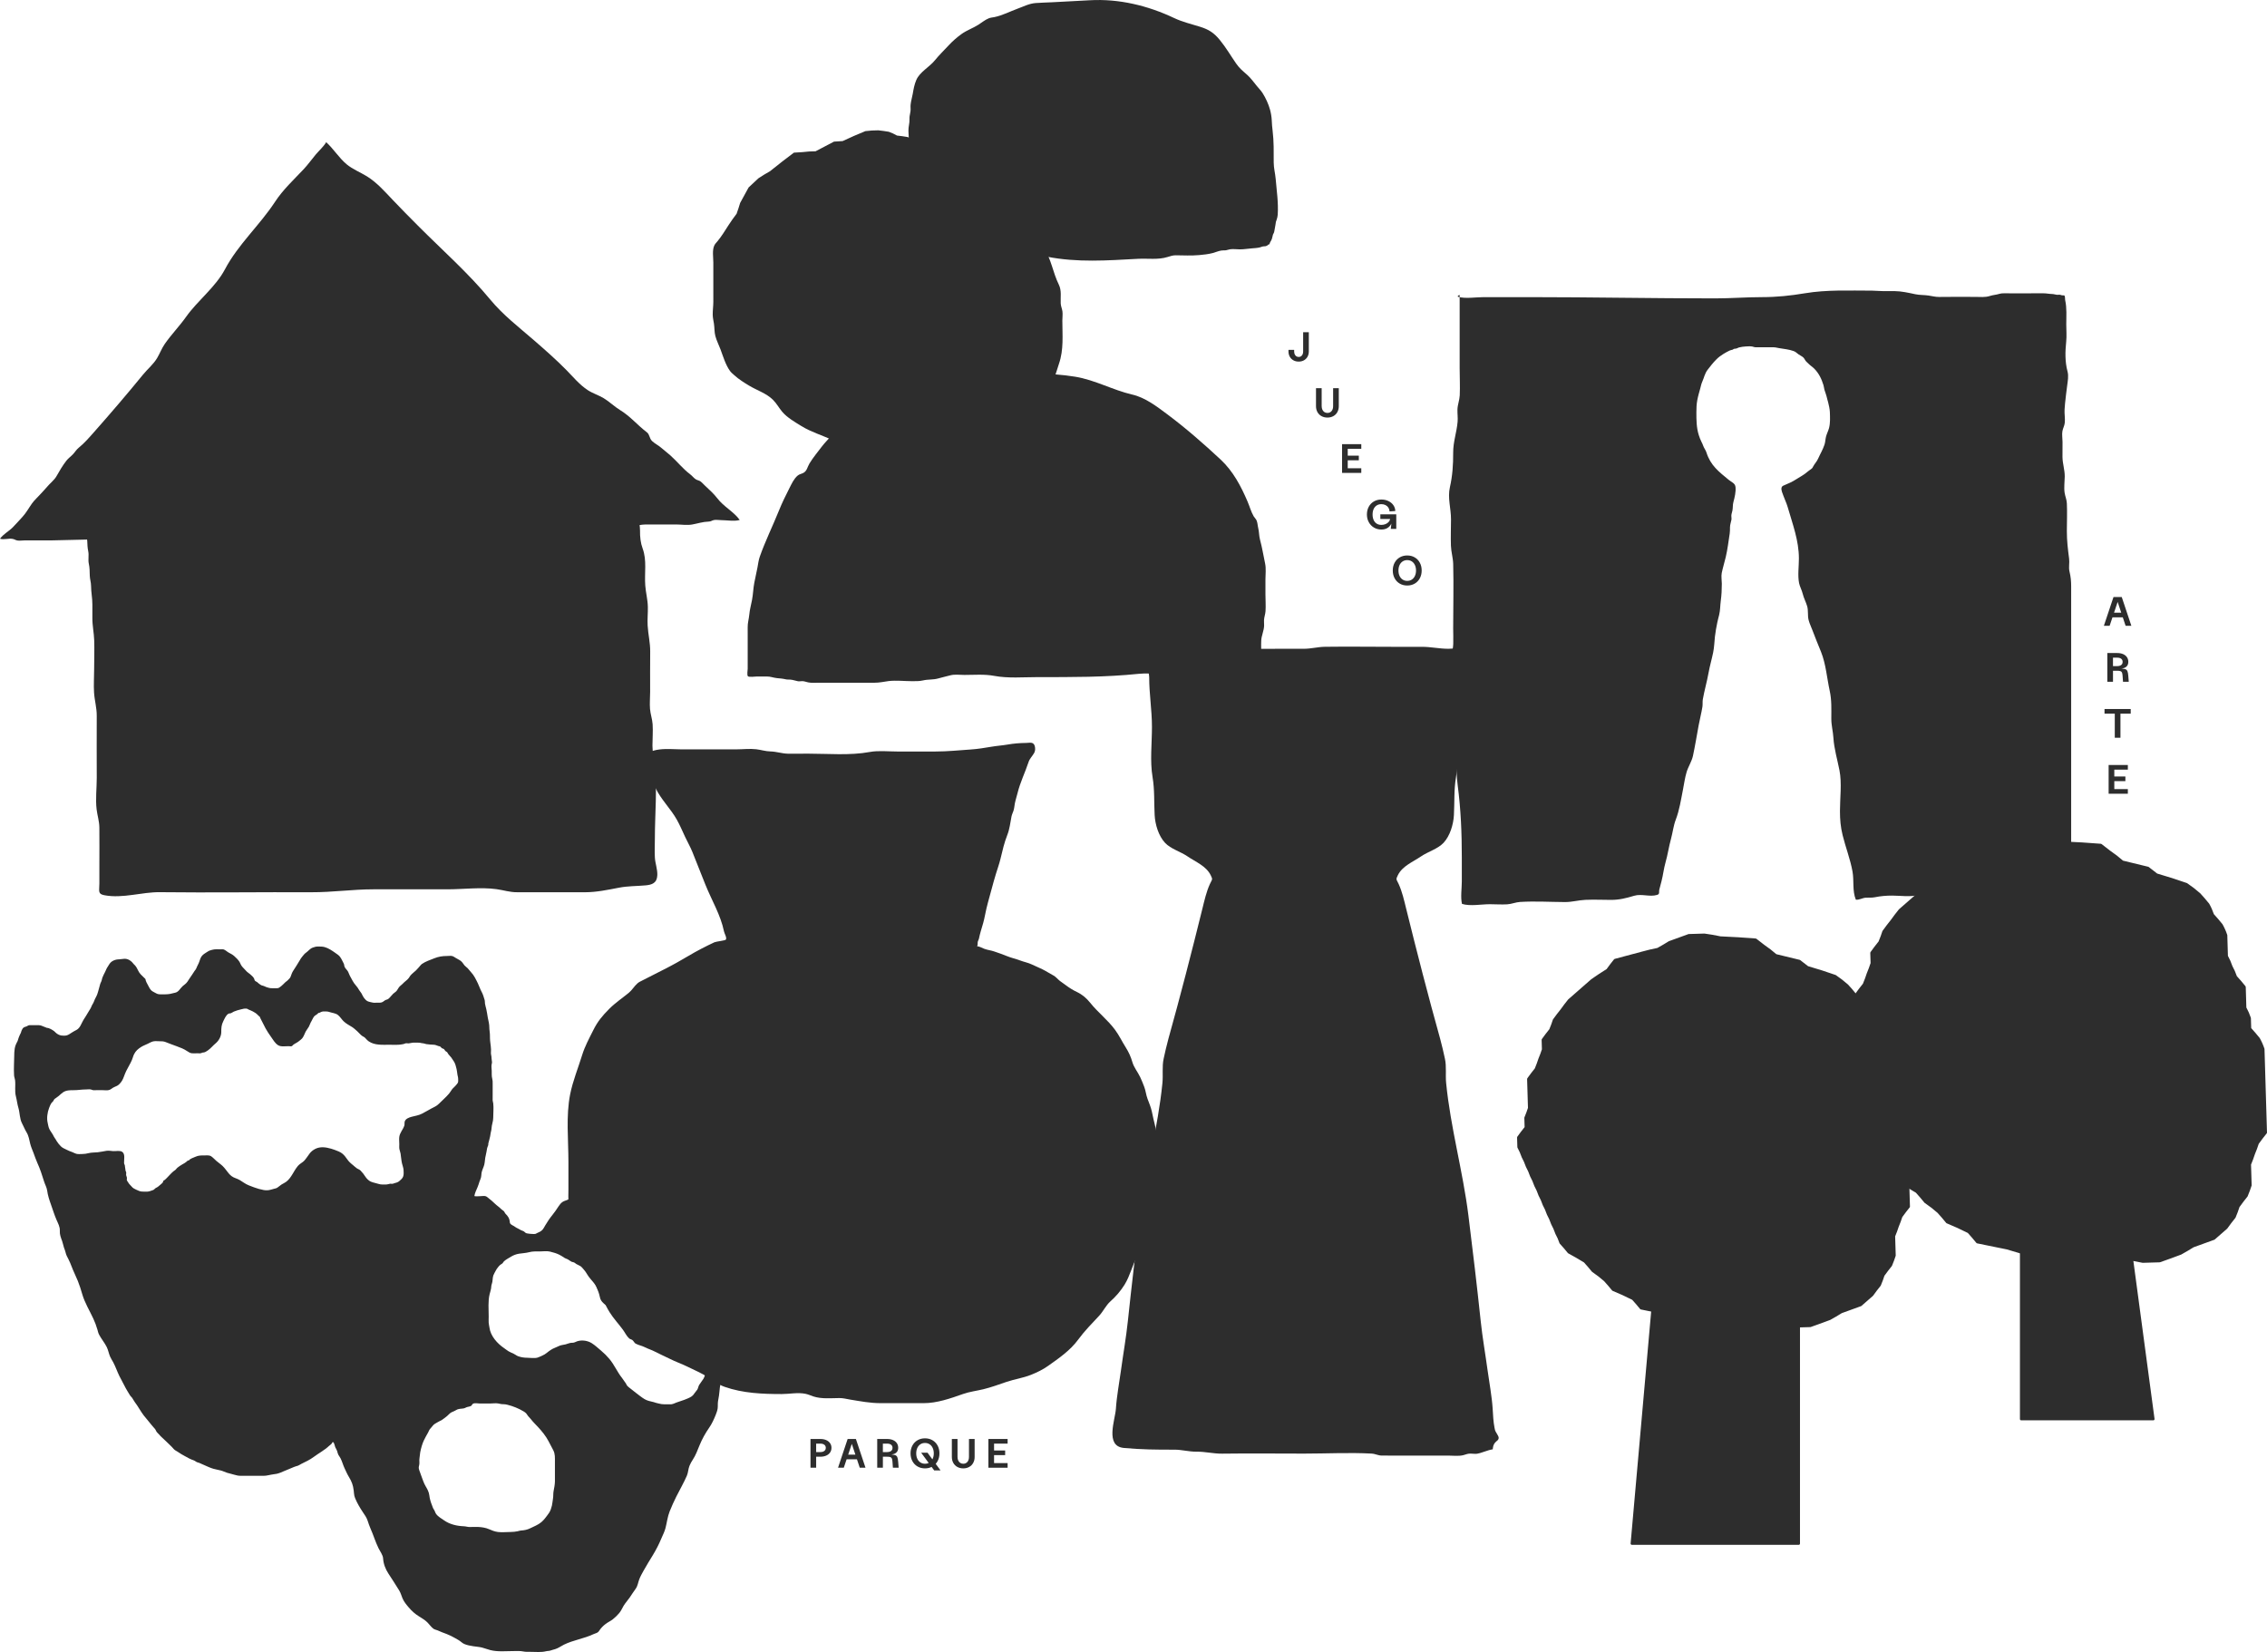 <svg xmlns="http://www.w3.org/2000/svg" id="Capa_1" viewBox="0 0 904.172 658.968"><defs><style>.cls-1{fill:#2d2d2d;}</style></defs><path class="cls-1" d="M842.948,238.151h3.291l3.832,11.465h-2.292l-3.701-11.104h1.064l-3.734,11.104h-2.292l3.832-11.465ZM841.54,244.391h6.108v1.852h-6.108v-1.852Z"></path><path class="cls-1" d="M840.484,260.483h3.93c.896,0,1.676.143,2.342.426s1.182.691,1.548,1.221.549,1.148.549,1.857c0,.611-.14,1.123-.418,1.531-.278.41-.693.719-1.244.926-.552.207-1.231.311-2.039.311v-.082c1.092,0,1.872.066,2.342.197s.797.393.982.785c.186.395.312,1.061.377,1.998l.18,2.293h-2.292l-.181-2.506c-.044-.545-.126-.945-.245-1.203-.121-.256-.322-.434-.606-.531-.284-.1-.715-.148-1.294-.148h-1.67v4.389h-2.26v-11.463ZM845.593,265.51c.327-.131.575-.322.745-.572.169-.252.254-.557.254-.918,0-.535-.188-.949-.565-1.244s-.914-.443-1.613-.443h-1.67v3.375h1.67c.459,0,.852-.066,1.18-.197Z"></path><path class="cls-1" d="M843.464,284.664h-4.094v-1.85h10.448v1.85h-4.095v9.613h-2.26v-9.613Z"></path><path class="cls-1" d="M841.008,305.145h7.664v1.852h-5.404v2.734h4.422v1.852h-4.422v3.176h5.404v1.852h-7.664v-11.465Z"></path><path class="cls-1" d="M323.255,573.991h3.93c.885,0,1.662.147,2.334.442s1.189.71,1.556,1.245.549,1.151.549,1.851-.183,1.315-.549,1.851c-.366.534-.884.949-1.556,1.244s-1.449.442-2.334.442h-1.67v4.389h-2.26v-11.464ZM328.347,579.01c.327-.136.578-.33.753-.581s.263-.551.263-.9c0-.524-.194-.937-.582-1.236-.388-.301-.92-.451-1.597-.451h-1.67v3.374h1.67c.448,0,.836-.068,1.163-.205Z"></path><path class="cls-1" d="M338.075,573.991h3.291l3.832,11.464h-2.292l-3.701-11.104h1.064l-3.734,11.104h-2.292l3.832-11.464ZM336.667,580.231h6.108v1.851h-6.108v-1.851Z"></path><path class="cls-1" d="M349.866,573.991h3.93c.896,0,1.676.143,2.342.426.666.284,1.182.691,1.548,1.221s.549,1.149.549,1.858c0,.611-.14,1.122-.418,1.531s-.693.718-1.244.925c-.552.208-1.231.312-2.039.312v-.082c1.092,0,1.872.065,2.342.196.47.132.797.394.982.786.186.394.312,1.06.377,1.998l.18,2.293h-2.292l-.181-2.506c-.044-.546-.126-.946-.245-1.203-.121-.257-.322-.435-.606-.532-.284-.099-.715-.147-1.294-.147h-1.67v4.389h-2.26v-11.464ZM354.975,579.019c.327-.132.575-.322.745-.573.169-.251.254-.557.254-.917,0-.535-.188-.95-.565-1.245s-.914-.442-1.613-.442h-1.67v3.374h1.67c.459,0,.852-.065,1.18-.196Z"></path><path class="cls-1" d="M365.947,584.955c-.873-.508-1.556-1.218-2.047-2.129-.491-.912-.737-1.946-.737-3.104s.246-2.191.737-3.104c.491-.911,1.174-1.621,2.047-2.129.874-.508,1.867-.762,2.98-.762s2.107.254,2.98.762c.874.508,1.556,1.218,2.047,2.129.492.912.737,1.946.737,3.104s-.245,2.191-.737,3.104c-.491.911-1.173,1.621-2.047,2.129-.873.507-1.866.761-2.98.761s-2.106-.254-2.98-.761ZM370.754,583.35c.529-.344.941-.829,1.236-1.457s.442-1.352.442-2.17-.147-1.542-.442-2.17-.707-1.114-1.236-1.458-1.138-.516-1.826-.516-1.296.172-1.825.516c-.53.344-.942.83-1.237,1.458-.294.628-.441,1.351-.441,2.17s.147,1.542.441,2.17c.295.628.707,1.113,1.237,1.457.529.344,1.138.516,1.825.516s1.297-.172,1.826-.516ZM367.388,579.46h2.538l5.208,7.075h-2.538l-5.208-7.075Z"></path><path class="cls-1" d="M381.825,585.143c-.694-.382-1.231-.919-1.613-1.612-.383-.693-.573-1.482-.573-2.367v-7.173h2.26v7.173c0,.535.096,1.008.286,1.417.191.409.459.727.803.95s.745.335,1.204.335c.688,0,1.238-.245,1.653-.736s.623-1.146.623-1.966v-7.173h2.26v7.173c0,.885-.191,1.674-.573,2.367-.383.693-.917,1.23-1.604,1.612-.688.383-1.475.573-2.358.573s-1.674-.19-2.366-.573Z"></path><path class="cls-1" d="M394.214,573.991h7.664v1.851h-5.404v2.735h4.422v1.851h-4.422v3.177h5.404v1.851h-7.664v-11.464Z"></path><path class="cls-1" d="M290.266,526.339c-.009-.288-.015-.571-.015-.849,0-1.032.001-2.064,0-3.095,0-.333.089-.774.012-1.096-.098-.407-.281-.628-.328-1.065-.12-1.107-.282-2.086-.536-3.187-.224-.971-.482-1.903-.669-2.856-.089-.453.006-.931-.019-1.393-.028-.509-.27-.896-.328-1.393-.108-.923.012-1.942.012-2.872,0-.486.015-.976.003-1.462-.014-.559-.223-.865-.329-1.394-.208-1.048.016-2.324.016-3.404,0-2.699-.461-5.375-1.592-7.845-.291-.636-.824-1.293-1.203-1.887-.376-.589-.706-1.173-1.054-1.772-.347-.595-.794-1.176-1.109-1.793-.58-1.138-1.296-2.222-1.857-3.413-.29-.616-.471-1.293-.975-1.779-.28-.27-.704-.419-1.016-.654-.398-.299-.71-.701-1.168-.921-1.153-.552-2.735-1.026-3.997-1.092-1.938-.101-4.088-.157-5.871.554-.964.384-1.978.926-2.881,1.441-.607.347-1.171.61-1.665,1.115-.474.486-.962.96-1.442,1.441-.476.476-.994.932-1.441,1.435-.376.423-.747.927-1.157,1.293-.369.329-.773.528-1.11.914-.459.526-.771,1.208-1.28,1.691-.366.347-.713.707-1.099,1.03-.433.362-.939.65-1.297,1.072-.746.879-1.14,1.98-1.812,2.881-1.322,1.772-3.445,1.529-5.439,1.548-1.125.011-2.022-.526-2.885-1.198-.263-.205-.383-.36-.602-.582-.187-.191-.441-.239-.628-.426-.19-.189-.249-.475-.42-.682-.2-.242-.467-.306-.687-.493-.59-.501-1.131-1.261-1.487-1.936-.684-1.296-1.974-2.449-2.06-3.986-.027-.489.067-.975.019-1.464-.164-1.691-1.44-3.044-2.444-4.307-.597-.752-1.274-1.325-1.952-2.013-.6-.609-1.214-1.152-1.884-1.706-.528-.436-1.228-1.057-1.935-1.175-.671-.112-1.768-.112-2.439,0-.639.107-1.116.639-1.636.925-.663.364-1.475.477-2.134.904-.719.466-1.234,1.135-1.691,1.841-.785,1.214-1.607,2.419-2.517,3.527-1.009,1.23-1.905,2.592-2.753,4.012-.368.617-.724,1.375-1.239,1.891-.531.532-1.224.85-1.893,1.128-.398.165-.575.373-.991.424-.352.043-.758-.005-1.114-.005-.749,0-1.311-.134-2.002-.216-.683-.081-.836-.507-1.369-.844-.28-.176-.752-.282-1.064-.438s-.6-.334-.888-.498c-.527-.299-1.059-.487-1.547-.882-.58-.47-1.618-.714-1.947-1.43-.108-.234-.093-.51-.122-.761-.136-1.2-.795-2.13-1.657-2.964-.306-.296-.408-.778-.703-1.071-.331-.328-.775-.524-1.12-.876-.341-.348-.663-.666-1.059-.946-.513-.362-.904-.755-1.38-1.16-.633-.538-1.198-1.182-1.885-1.665-.493-.348-1.169-1.069-1.713-1.283-.573-.226-1.543-.045-2.163-.045-.732,0-1.718.17-2.422-.034.173-1.139.776-2.458,1.254-3.515.324-.717.519-1.468.769-2.212.194-.577.465-1.107.62-1.699.157-.598.122-1.174.211-1.761.172-1.133.832-2.26,1.096-3.329.289-1.166.251-2.467.573-3.642.269-.981.371-2.005.573-2.992.088-.428.35-.82.437-1.208.048-.214-.012-.447.038-.672.06-.267.166-.547.227-.827.195-.892.511-1.814.61-2.721.094-.857.413-1.646.444-2.51.049-1.376.673-2.67.664-4.1-.012-1.881.226-3.897.012-5.764-.051-.442-.22-.835-.242-1.285-.03-.624.008-1.265.008-1.889,0-1.613,0-3.226,0-4.84,0-.634.006-1.205-.163-1.815-.294-1.055-.171-2.167-.214-3.254-.031-.774-.173-1.623-.048-2.386.059-.361.178-.644.159-1.021-.026-.511-.166-1.012-.182-1.526-.016-.522-.044-.873-.167-1.359-.178-.701.005-1.459-.038-2.174-.054-.885-.153-1.84-.282-2.715-.17-1.152-.13-2.208-.165-3.368-.027-.915-.243-1.775-.233-2.697.015-1.36-.369-2.611-.614-3.925-.214-1.147-.322-2.253-.603-3.401-.172-.705-.39-1.435-.51-2.152-.085-.512.002-.98-.147-1.476-.336-1.12-.649-2.245-1.215-3.272-.602-1.091-.944-2.264-1.503-3.391-.772-1.559-1.51-3.171-2.723-4.431-.48-.498-.836-1.068-1.33-1.56-.377-.375-.892-.713-1.237-1.106-.528-.601-.801-1.254-1.469-1.775-.601-.468-1.315-.766-1.956-1.17-.426-.268-1.064-.706-1.549-.815-.592-.133-1.372-.011-1.983-.011-1.834,0-3.469.255-5.161.943-1.639.666-3.358,1.205-4.834,2.212-.538.367-.864.97-1.325,1.419-.389.378-.71.813-1.104,1.192-.764.734-1.623,1.285-2.282,2.141-.205.266-.352.567-.547.839-.64.888-1.644,1.431-2.369,2.241-.516.577-1.137.901-1.6,1.524-.347.467-.637,1.12-1.063,1.571-.363.384-.858.628-1.241.998-.322.311-.606.637-.89.979-.361.433-.87,1.039-1.36,1.245-.389.164-.701.177-1.075.438-.304.212-.553.432-.878.61-.708.387-1.436.277-2.228.277-.567,0-1.223.09-1.769-.049-.609-.155-1.452-.264-2.019-.555-.979-.504-1.791-1.763-2.195-2.71-.281-.658-.754-1.063-1.117-1.675-.402-.679-.778-1.303-1.327-1.89-1.01-1.08-1.654-2.547-2.384-3.825-.331-.579-.478-1.242-.826-1.825-.388-.648-1.079-1.163-1.338-1.884-.121-.337-.079-.663-.203-.996-.184-.495-.518-.96-.726-1.45-.193-.456-.513-.92-.781-1.335-.447-.691-1.279-1.186-1.935-1.652-1.291-.919-2.735-1.91-4.263-2.328-.935-.256-1.827-.217-2.794-.223-.699-.004-1.163.188-1.819.388-1.26.384-1.843,1.403-2.877,2.107-.585.398-.953.969-1.419,1.497-.427.483-.758,1.044-1.075,1.602-.813,1.432-1.724,2.755-2.611,4.163-.426.677-.646,1.361-.912,2.109-.227.636-.513.914-.974,1.347-.296.279-.425.483-.776.696-.261.158-.437.351-.654.555-.494.465-.919.961-1.459,1.366-.565.424-.924.814-1.657.8-.636-.012-1.276-.003-1.912,0-.806.005-1.545-.161-2.3-.444-.306-.115-.593-.234-.888-.387-.324-.168-.587-.169-.898-.272-.42-.139-.959-.562-1.325-.832-.246-.181-.379-.406-.654-.566-.223-.13-.497-.215-.689-.392-.346-.32-.284-.7-.523-1.115-.351-.608-1.039-1.158-1.557-1.625-.382-.345-.86-.593-1.239-.97-.331-.328-.636-.707-.985-1.043-.487-.469-1.092-1.147-1.41-1.738-.204-.379-.313-.766-.561-1.149-.609-.937-1.316-1.594-2.139-2.334-.654-.587-1.432-.945-2.202-1.37-.635-.35-1.32-1.052-2.023-1.253-.341-.097-.734-.034-1.087-.034-1.172.003-2.381-.12-3.509.222-.42.127-.84.217-1.202.383-.29.133-.58.34-.838.504-.734.464-1.55.941-2.09,1.663-.593.793-.771,1.902-1.187,2.783-.217.46-.44.906-.66,1.362-.187.387-.247.705-.492,1.071-.145.218-.324.37-.462.605-.634,1.08-1.408,2.069-2.097,3.143-.493.768-.976,1.634-1.71,2.174-.64.47-1.242.992-1.737,1.613-.647.812-1.112,1.516-2.21,1.785-.696.171-1.346.352-2.042.481-1.159.214-2.317.169-3.514.173-.865.003-1.447-.028-2.201-.492-.649-.399-1.375-.627-1.885-1.19-.586-.648-.957-1.545-1.387-2.316-.29-.52-.554-.999-.731-1.562-.095-.302.023-.343-.195-.649-.106-.148-.326-.31-.449-.431-.922-.912-1.782-1.605-2.34-2.792-.337-.717-.798-1.628-1.35-2.19-.28-.286-.502-.449-.748-.795-.26-.366-.549-.607-.888-.881-.695-.561-1.537-.899-2.444-.893-.741.005-1.353.205-2.098.219-1.726.033-3.311.653-4.172,2.22-.25.455-.578.862-.825,1.314-.255.466-.41.97-.66,1.447-.392.747-.832,1.593-1.125,2.389-.156.424-.189.868-.342,1.289-.139.38-.364.704-.484,1.095-.428,1.401-.72,2.843-1.214,4.224-.326.911-.92,1.724-1.215,2.64-.204.634-.487,1.016-.815,1.589-.234.409-.338.867-.575,1.277-.287.497-.615.954-.89,1.458-.608,1.114-1.333,2.149-2.004,3.244-.808,1.317-1.294,3.215-2.759,3.979-.674.352-1.358.71-1.937,1.103-.545.37-1.289.874-1.946,1.07-.556.166-1.641.158-2.218.056-.789-.14-1.587-.561-2.17-1.108-.206-.193-.381-.41-.607-.583-.723-.553-2.045-1.361-2.938-1.361-.729-.257-1.45-.586-2.176-.863-.696-.266-1.372-.2-2.113-.2-.663,0-1.326,0-1.989,0-.308,0-.659-.057-.955.032-.305.091-.59.323-.888.446-.449.185-.892.234-1.265.552-.34.289-.471.665-.677,1.049-.171.318-.184.624-.315.951-.115.286-.255.506-.397.793-.273.553-.437,1.068-.634,1.613-.117.322-.151.645-.306.955-.258.517-.547.998-.749,1.544-.353.959-.462,1.846-.524,2.855l-.015.341-.016.7c-.026,2.714-.243,5.494-.072,8.201.042.664.324,1.251.401,1.905.259,2.179-.231,4.323.34,6.5.393,1.501.544,3.102.993,4.58.58,1.911.457,4.289,1.436,6.119.654,1.221,1.097,2.449,1.837,3.646.809,1.307,1.071,3.009,1.428,4.487.299,1.238.841,2.443,1.299,3.63.516,1.337.925,2.672,1.526,3.98,1.118,2.431,1.933,4.965,2.725,7.517.375,1.209,1.047,2.312,1.215,3.565.263,1.959.857,3.746,1.526,5.613.734,2.049,1.338,4.075,2.202,6.069.594,1.372,1.411,2.791,1.319,4.328-.091,1.528.39,2.687.918,4.123.326.886.436,1.749.738,2.631.215.63.499,1.237.636,1.891.231,1.1.663,1.769,1.157,2.746.498.985.903,1.95,1.283,2.966.722,1.933,1.698,3.811,2.471,5.734.688,1.712,1.229,3.458,1.737,5.222.983,3.419,2.94,6.565,4.426,9.782.633,1.371,1.228,2.916,1.632,4.377.203.734.31,1.323.683,2.032.901,1.712,2.216,3.227,3.058,4.963.563,1.162.783,2.505,1.288,3.702.345.817.826,1.506,1.245,2.28.973,1.798,1.598,3.765,2.497,5.558.813,1.622,1.671,3.24,2.538,4.85.513.953,1.129,1.884,1.68,2.813.236.399.588.639.855,1.005.401.549.652,1.173,1.076,1.722,1.306,1.694,2.254,3.59,3.543,5.285.89,1.171,1.898,2.208,2.773,3.391.54.73,1.159,1.317,1.72,2.006.335.41.439.93.791,1.334.257.295.545.536.802.842.873,1.039,1.901,1.818,2.844,2.779.992,1.011,2.133,1.959,3.014,3.032.49.596,1.272.849,1.879,1.306.755.568,1.568.969,2.384,1.438,1.21.695,2.397,1.356,3.73,1.8.479.159.781.492,1.23.704.316.15.632.174.948.296.673.262,1.318.584,1.978.874,1.24.544,2.44,1.131,3.749,1.5.98.276,1.955.422,2.92.675.847.222,1.613.634,2.478.905.967.303,1.917.469,2.873.778.834.27,1.717.441,2.614.437,2.366-.011,4.731,0,7.097,0,1.364,0,2.678.09,4.001-.256.387-.101.823-.145,1.213-.235.679-.156,1.346-.165,2.012-.312,1.02-.225,2.067-.689,3.036-1.12,1.226-.546,2.527-.993,3.748-1.562.573-.267,1.104-.349,1.687-.553.448-.157.861-.483,1.283-.692,1.7-.842,3.415-1.62,4.934-2.751,2.063-1.535,4.354-2.722,6.219-4.475.318-.299.727-.52.999-.863.236-.296.256-.827.69-.537.35.234.563,1.517.74,1.917.228.517.583.995.753,1.536.166.527.235,1.02.485,1.494.261.495.631.931.883,1.426.646,1.268.998,2.694,1.606,3.983.552,1.169,1.085,2.406,1.75,3.487,1.094,1.779,1.657,3.297,1.89,5.365.042.373.083.74.11,1.115.052.721.191,1.322.472,1.996.807,1.937,1.882,3.768,3.046,5.51.754,1.128,1.499,2.119,1.926,3.42.332,1.013.695,2.128,1.132,3.098,1.194,2.653,1.962,5.369,3.257,7.979.606,1.22,1.707,2.641,1.785,3.962.128,2.142.911,4.229,2.093,6.028,1.487,2.264,2.927,4.501,4.342,6.803.586.953.869,2.074,1.299,3.095.584,1.389,1.54,2.527,2.492,3.646,1.253,1.473,2.523,2.593,4.186,3.631,1.106.69,2.318,1.404,3.235,2.321.845.844,1.428,1.761,2.346,2.483.45.354,1.162.498,1.696.696.624.232,1.232.566,1.849.784,1.24.437,2.36.885,3.563,1.457,1.01.48,1.95,1.074,2.929,1.615.841.465,1.475,1.217,2.349,1.593,1.143.492,2.406.702,3.609.899,1.164.191,2.359.243,3.483.529,1.104.281,2.189.729,3.302,1.009,2.98.751,6.224.387,9.305.387,1.27,0,2.582-.102,3.799.155.956.202,1.94.155,2.941.155,2.025,0,4.268.25,6.191-.241.615-.157,1.15-.062,1.781-.294.613-.224,1.194-.352,1.817-.538,1.253-.373,2.353-1.215,3.521-1.791,3.779-1.863,7.997-2.386,11.77-4.188.884-.422,1.638-.373,2.237-1.292.73-1.119,1.591-2.011,2.64-2.8.869-.653,1.96-1.144,2.854-1.841.938-.731,1.779-1.589,2.553-2.477.739-.848,1.19-2.005,1.772-2.954.712-1.159,1.665-2.164,2.4-3.246.787-1.16,1.551-2.36,2.376-3.491.822-1.126.955-2.495,1.429-3.748.437-1.155,1.069-2.268,1.663-3.348,1.2-2.187,2.543-4.291,3.828-6.428,1.267-2.107,2.381-4.25,3.329-6.54.582-1.405,1.266-2.643,1.661-4.18.568-2.209.808-4.499,1.655-6.63.787-1.98,1.693-3.96,2.641-5.875,1.383-2.795,3.011-5.535,4.236-8.383.534-1.241.494-2.589,1.026-3.906.342-.847.804-1.695,1.315-2.449,1.149-1.694,1.939-3.898,2.717-5.784,1.024-2.485,2.313-4.815,3.859-7.028,1.022-1.461,1.878-3.321,2.54-4.986.308-.774.692-1.785.801-2.607.123-.926.01-1.883.14-2.826.109-.789.279-1.583.398-2.354.173-1.119.223-2.21.362-3.315.153-1.217.63-2.445.868-3.653.228-1.161.274-2.387.62-3.474.375-1.176.255-2.247.412-3.437.206-1.557.303-3.037.284-4.619-.006-.5.034-.9.154-1.394.143-.591.073-1.12.181-1.702.095-.513.273-.917.291-1.455.025-.765-.026-1.406.148-2.146.374-1.591.221-3.444.169-5.145ZM118.689,465.237c-1.587,1.903-2.443,4.507-4.416,6.053-.591.464-1.338.792-1.98,1.196-.662.416-1.302,1.065-1.973,1.422-.229.121-.732.182-.987.276-.393.145-.866.218-1.284.352-.879.283-1.961.331-2.893.15-1.31-.254-2.559-.589-3.827-1.069-1.427-.54-2.748-.95-4.03-1.831-1.158-.795-2.063-1.383-3.402-1.847-1.109-.384-1.903-.987-2.646-1.863-.836-.985-1.486-2.028-2.439-2.953-.774-.751-1.728-1.368-2.543-2.081-.633-.553-1.336-1.339-2.04-1.81-.794-.532-2.005-.346-2.911-.346-1.208,0-2.146.007-3.256.488-.525.227-2.685.989-2.672,1.508-.465-.126-.823.358-1.133.614-.502.415-1.005.644-1.552.963-.645.377-1.338.844-1.935,1.315-.296.233-.451.534-.694.778-.272.273-.618.425-.916.678-.907.767-1.718,1.722-2.556,2.567-.324.326-.629.651-.996.928-.206.156-.353.128-.511.338-.095.127-.015.383-.112.518-.412.573-1.244,1.119-1.765,1.614-.395.375-.809.485-1.236.774-.328.223-.443.555-.898.715-.702.248-1.528.596-2.262.636-.655.036-1.324-.015-1.98-.008-.897.011-1.743-.391-2.553-.778-.732-.35-1.27-.601-1.753-1.202-.516-.642-1.016-.944-1.423-1.705-.141-.263-.433-.55-.509-.827-.083-.3.06-.698.024-1.005-.042-.363-.238-.635-.308-.99-.08-.404.086-.845-.01-1.249-.062-.264-.233-.399-.266-.725-.037-.365-.048-.646-.134-.997-.082-.336-.052-.68-.126-1.005-.095-.415-.28-.465-.301-.973-.055-1.324.526-3.513-.726-4.39-.949-.648-2.521-.231-3.606-.303-.922-.061-1.776-.26-2.704-.117-1.171.181-2.312.458-3.495.58-1.194.123-2.44.056-3.612.346-.842.208-1.664.351-2.546.345-.737-.005-1.549.111-2.261-.064-.625-.154-1.212-.511-1.762-.715-.761-.282-1.501-.542-2.207-.926-.812-.441-1.566-.653-2.271-1.345-.602-.59-1.248-1.379-1.697-2.112-.323-.527-.456-.863-.841-1.344-.275-.344-.407-.734-.615-1.118-.435-.802-1.019-1.457-1.428-2.278-.447-.897-.482-1.669-.716-2.617-.433-1.758-.074-4.161.574-5.814.251-.641.578-1.497.983-2.051.195-.266.457-.414.651-.685.233-.325.288-.665.614-.927.534-.43,1.116-.74,1.642-1.203.545-.479,1.088-1.003,1.691-1.415,1.289-.879,2.87-.849,4.392-.849,1.559,0,2.978-.283,4.527-.283.666,0,1.47-.129,2.122-.015.355.063.627.26.99.308.369.049.782-.011,1.156-.011.865,0,1.729,0,2.594,0,.853,0,1.975.19,2.768-.128.705-.283,1.24-.879,1.97-1.153s1.374-.579,1.948-1.155c.926-.929,1.395-1.853,1.836-3.081.54-1.503,1.195-2.855,2.008-4.244.441-.753.778-1.46,1.142-2.266.333-.737.488-1.536.842-2.263.668-1.37,1.604-2.173,2.895-2.975.812-.504,1.765-.836,2.625-1.266.684-.342,1.384-.741,2.122-.926s1.624-.064,2.381-.064c.954,0,1.748-.012,2.647.354,1.419.578,2.854,1.091,4.308,1.625,1.542.567,2.875,1.055,4.237,1.981.594.404,1.263.82,1.987.855.749.036,1.513-.008,2.263-.007.333,0,.695.047,1.025.011.375-.042.613-.257.946-.309.459-.071.533-.007.921-.191.37-.176.735-.415,1.075-.643,1.159-.779,2.016-1.928,3.099-2.815,1.313-1.075,2.281-2.858,2.27-4.54-.011-1.551.071-2.855.778-4.244.5-.982,1.056-2.464,2.108-3.057.254-.143.649-.081.932-.183.426-.153.781-.478,1.198-.658.95-.411,1.937-.671,2.913-.904.712-.169,1.211-.329,1.974-.297.481.02.596.206,1.004.392.565.258,1.143.451,1.697.753.727.395,1.338.761,1.902,1.344.157.162.314.334.481.485.082.073.233.121.298.201.238.287.146.366.303.649.74,1.337,1.359,2.78,2.102,4.107.604,1.078,1.354,2.244,2.107,3.275.874,1.196,1.544,2.533,2.826,3.378,1.124.741,2.95.418,4.254.417.331,0,.827.108,1.137.021.394-.11.439-.374.726-.595.683-.527,1.541-.843,2.218-1.414.464-.391,1.048-.782,1.412-1.263.61-.807.825-1.687,1.29-2.56.366-.688.909-1.281,1.283-1.97.387-.711.548-1.439.987-2.122.433-.673.691-1.567,1.263-2.132.298-.295.667-.442,1-.688.22-.162.324-.375.572-.527.135-.082.354-.028.496-.11.708-.41,1.045-.506,1.902-.504.714.002,1.293.002,1.902.213,1.206.419,2.566.45,3.537,1.265.834.699,1.384,1.644,2.15,2.405.975.969,2.261,1.614,3.419,2.338.741.463,1.405,1.124,2.069,1.692.693.593,1.29,1.439,2.058,1.932.379.243.73.35,1.054.685.507.524.889,1.008,1.494,1.42,2.363,1.61,5.431,1.346,8.203,1.346,1.152,0,2.315.049,3.465.007.676-.025,1.488-.138,2.144-.281.332-.073.569-.234.896-.306.362-.079.811.055,1.181.029.67-.047,1.256-.284,1.931-.297.566-.01,1.133-.002,1.698,0,.654,0,1.09.066,1.697.22.219.056.337.037.566.063.419.047.722.231,1.131.299,1.041.171,2.012.2,3.113.261.608.033,1.119.327,1.697.502.236.072.501.078.718.201.319.182.398.453.682.655.254.18.645.2.878.401.254.219.293.501.536.731.195.185.495.26.699.476.183.193.282.497.44.717.37.515.845.911,1.21,1.409.406.555.789,1.123,1.139,1.711.539.906.713,1.851.985,2.887.195.744.205,1.475.337,2.206.12.668.299,1.118.299,1.832,0,.549.092,1.079-.206,1.57-.232.381-.627.765-.912,1.111-.419.51-.974.884-1.364,1.421-.4.551-.738,1.163-1.182,1.691-1.211,1.439-2.725,2.691-4.038,4.037-.899.921-1.947,1.306-3.063,1.911-1.207.654-2.384,1.359-3.606,1.994-1.36.707-2.722.879-4.171,1.26-1.037.272-2.532.8-2.801,2.004-.118.531.028,1.066-.155,1.597-.535,1.56-1.78,2.751-1.998,4.477-.114.899.014,1.895.014,2.807,0,.528-.046,1.073-.011,1.598.05.739.394,1.433.512,2.165.211,1.297.279,2.608.56,3.889.199.908.594,1.816.638,2.678.041.8.118,1.8-.134,2.548-.272.81-.883,1.307-1.497,1.839-.652.566-1.236.704-2.052.911-.268.068-.44.199-.729.232-.317.036-.66-.083-.974-.026-.597.109-1.057.304-1.681.297-.986-.011-1.915.088-2.838-.212-1.068-.348-2.074-.485-3.111-.912-.827-.34-1.708-1.211-2.208-1.986-.586-.91-1.12-1.609-1.892-2.409-.504-.523-1.009-.583-1.567-.973-.533-.372-1.046-.891-1.559-1.298-.949-.754-1.625-1.378-2.324-2.394-.56-.815-1.024-1.414-1.753-2.051-.823-.718-2.109-1.198-3.127-1.564-1.878-.677-4.164-1.323-6.224-.926-1.066.205-2.015.708-2.843,1.374-.83.667-1.257,1.484-1.904,2.333-.571.75-.958,1.4-1.696,1.98-.611.481-1.361.902-1.93,1.53-.077.085-.152.171-.225.259ZM221.323,591.079c-.048,1.284-.303,2.514-.537,3.743-.183.963-.055,1.978-.238,2.966-.168.909-.199,1.875-.422,2.773-.243.979-.545,1.998-1.119,2.875-.472.721-1.107,1.521-1.642,2.208-.396.509-.914,1.046-1.402,1.472-1.298,1.134-2.981,1.736-4.487,2.493-1.195.6-2.435.816-3.737.898-.46.029-.84.206-1.285.29-.889.166-1.769.294-2.681.286-1.671-.014-3.518.223-5.171.012-1.268-.162-2.465-.636-3.618-1.146-1.236-.547-2.804-.799-4.225-.865-1.124-.052-2.283.006-3.41.021-.819.011-1.516-.267-2.321-.297-2.733-.101-5.572-.724-7.864-2.328-1.131-.791-2.403-1.454-3.236-2.609-.384-.533-.471-1.187-.871-1.737-.392-.539-.53-1.142-.778-1.749-.523-1.281-.887-2.58-1.054-3.949-.16-1.314-.775-2.442-1.432-3.539-.781-1.303-1.218-2.766-1.754-4.176-.278-.731-.538-1.457-.793-2.201-.317-.924-.278-1.222-.056-2.108.226-.906-.054-1.864.126-2.783.149-.759.134-1.504.277-2.259.292-1.546.799-3.418,1.469-4.825.514-1.079,1.091-2.068,1.666-3.101.263-.472.423-.988.758-1.416.385-.492.835-.918,1.203-1.415.459-.621,1.276-.919,1.918-1.346.545-.362,1.179-.562,1.719-.919.717-.474,1.279-.94,1.954-1.473.654-.516,1.138-1.248,1.919-1.586.657-.284,1.141-.457,1.754-.835.996-.614,1.969-.463,3.052-.673.369-.072.645-.258.981-.409.554-.25,1.479-.265,1.952-.604.347-.249.313-.638.743-.851.747-.371,1.834-.081,2.632-.081h4.252c.968,0,2.168-.189,3.115-.015.699.128,1.245.303,1.987.298.657-.005,1.078.07,1.692.221,2.213.546,4.495,1.447,6.512,2.673.627.381,1.039.731,1.416,1.354.4.661.967,1.094,1.43,1.698.865,1.128,1.845,2.06,2.823,3.113,1.596,1.719,3.146,3.601,4.256,5.735.629,1.208,1.27,2.38,1.895,3.61.748,1.47.637,2.984.637,4.601,0,2.491-.012,4.982.003,7.473,0,.163-.002.325-.008.486ZM284.077,535.444c-.009.142-.017.282-.016.416.003.62-.006.966-.234,1.469-.217.482-.292.711-.377,1.225-.226,1.361-.61,2.736-.908,4.078-.148.665-.151,1.414-.33,2.067-.136.495-.425.97-.551,1.533-.268,1.2-.422,2.646-1.076,3.712-.537.875-1.182,1.605-1.718,2.48-.355.58-.405,1.308-.749,1.871-.333.545-.838.973-1.178,1.532-.652,1.071-1.404,1.43-2.469,1.926-1.901.885-3.979,1.338-5.883,2.184-.481.214-.84.233-1.372.227-.731-.008-1.462-.003-2.193-.003-.898,0-1.479-.115-2.322-.318-.362-.087-.717-.172-1.086-.271-.27-.072-.625-.22-.84-.271-1.257-.3-2.633-.555-3.716-1.213-1.256-.763-2.338-1.682-3.516-2.561-.587-.438-1.115-.887-1.669-1.317-.562-.436-1.358-1.023-1.81-1.554-.15-.176-.285-.614-.433-.836-.2-.299-.425-.584-.634-.877-.303-.425-.575-.88-.904-1.291-1.924-2.401-3.051-5.219-5.047-7.596-1.025-1.221-2.018-2.203-3.259-3.254-1.215-1.03-2.444-2.175-3.782-3.026-1.852-1.179-4.604-1.433-6.493-.464-.824.422-1.246.227-2.098.378-.63.112-1.244.419-1.857.567-.765.185-1.587.237-2.333.524-.631.243-1.21.586-1.846.816-1.145.414-2.333,1.256-3.251,2.012-.561.462-1.155.829-1.857,1.134-.577.251-1.26.601-1.857.782-1.225.372-2.986.063-4.265.062-1.215,0-2.473-.218-3.602-.646-.555-.21-1.137-.717-1.72-.979-.713-.32-1.364-.58-2.021-.969-.644-.381-1.108-.806-1.705-1.208-2.75-1.857-5.484-4.888-5.887-8.264-.079-.662-.27-1.275-.308-1.933-.046-.794.007-1.611.007-2.408,0-2.973-.325-6.132.377-8.977.181-.734.439-1.479.568-2.236.111-.653.039-1.138.292-1.788.433-1.112.231-2.315.611-3.421.196-.571.659-1.288.936-1.857.216-.442.525-.903.844-1.298.293-.363.633-.805.998-1.086.341-.263.656-.345.96-.695.195-.224.302-.5.519-.703.784-.733,1.895-1.279,2.803-1.85.909-.571,2.086-1.003,3.163-1.179,1.318-.214,2.714-.245,4.008-.593,1.448-.39,2.85-.318,4.35-.318,1.239,0,2.83-.239,4.024.069,1.229.317,2.551.658,3.715,1.247.705.357,1.327.753,1.926,1.169.45.313.976.413,1.486.689s.928.688,1.457.936c.331.155.693.138,1.021.286.3.135.616.458.904.635.647.399,1.382.594,1.957,1.084.349.299.607.68.914,1.006.905.961,1.386,2.038,2.167,3.094,1.018,1.377,2.347,2.503,3.034,4.1.505,1.174,1.02,2.488,1.271,3.744.246,1.234.638,1.846,1.639,2.743l.183.155.188.151.192.146.196.142.198.137.202.132.205.128.208.123.211.118.213.114.215.109.217.105.219.1.22.095.222.091.223.086.223.081.225.077.225.072.225.068.225.063.225.059.224.054.224.049.222.045.221.04.221.036.219.031.217.026.215.022.213.018.213.013.211.01.422.009.422-.004.427-.015c.793-.027,1.562-.071,2.282-.419,1.172-.567,2.205-.473,3.497-.472,1.025,0,2.431-.256,3.421-.016.281.068.306.278.587.343.248.057.532-.04.79.009.403.076.649.274,1.083.292.202.008.419-.058.619-.024,1.165.198,2.183.649,3.405.635.351-.004.718-.037,1.057.026.21.039.237.242.475.299.422.102,1.123-.009,1.563-.015.593-.008.717.202,1.223.324.411.099.984-.014,1.409-.016,2.142-.008,4.07,1.04,5.882,2.05.74.412,1.431.568,2.268.822.692.21.998.417,1.608.783.336.201.844.191,1.162.44.35.273.454.651.679,1.01.235.375.518.644.644,1.07.067.228,0,.643.053.877.156.7.361,1.493.551,2.182.151.548.541,1.045.633,1.601.05.304.022.647.001.977Z"></path><path class="cls-1" d="M253.671,191.368c.027.092.052.199.079.326.141.668.084,1.42.233,2.051.162.685.263,1.214.256,2.024-.032,3.567.53,6.83.515,10.404-.008,1.921.551,3.633.514,5.52-.047,2.385.213,4.858,1.031,7.064,1.778,4.791.674,9.774,1.062,14.848.219,2.872.965,5.528,1.029,8.44.055,2.483-.226,5.005-.084,7.482.203,3.555,1.051,6.809,1.016,10.417-.052,5.325-.025,10.651-.022,15.975.001,2.246-.231,4.629-.049,6.86.171,2.097.906,4.028,1.043,6.143.18,2.791-.067,5.702-.071,8.502-.003,2.624.595,4.798.886,7.352,1.095,9.587.081,19.944.081,29.65,0,2.538-.145,5.123.003,7.656.135,2.317,1.059,4.668.975,6.98-.116,3.22-2.168,3.873-4.69,4.1-3.565.321-7.029.24-10.581.921-4.474.858-8.946,1.816-13.503,1.822-5.453.006-10.905,0-16.358,0-3.574,0-7.149-.035-10.723-.004-3.039.027-5.368-.831-8.291-1.228-6.316-.858-13.178.061-19.587.061h-29.495c-8.321,0-16.413,1.204-24.695,1.168-20.145-.089-40.296.217-60.44-.023-7.287-.087-14.775,2.597-22.128,1.222-2.733-.511-2.064-1.601-2.043-4.649.017-2.362,0-4.725,0-7.087,0-5.079.058-10.162-.004-15.241-.032-2.614-.773-4.684-1.092-7.264-.492-3.98.054-8.52.054-12.551,0-8.233-.06-16.469-.004-24.702.023-3.406-.871-6.125-1.077-9.38-.195-3.089.039-6.305.039-9.403,0-3.796.154-7.636.024-11.425-.104-3.042-.76-5.88-.729-8.891.018-1.787-.009-3.575,0-5.363.012-2.536-.514-4.921-.526-7.409-.007-1.475-.475-2.672-.512-4.137-.043-1.721-.032-3.133-.388-4.767-.355-1.629.117-3.326-.229-4.959-.304-1.435-.322-2.53-.388-4.035-.065-1.486-.538-2.766-.524-4.302.014-1.54-.002-3.082-.002-4.623,0-1.212.214-2.725.027-3.92-.199-1.275-.729-2.093-.551-3.48.245-1.906.764-.797,2.066-.537.945.189,2.116-.046,3.084-.032,2.132.031,3.864-1.256,5.91-1.682.518-.108,1.027.049,1.542-.028.573-.085.993-.429,1.542-.551,1.363-.304,2.8-.359,4.18-.63.917-.18,1.907-.11,2.836-.136l5.205-.146,11.62-.325c9.035-.253,18.071-.506,27.106-.759,10.135-.284,20.27-.568,30.406-.852,10.493-.294,20.985-.588,31.478-.882,10.107-.283,20.215-.566,30.322-.849,8.98-.252,17.96-.503,26.939-.755,7.11-.199,14.219-.398,21.329-.597,3.579-.1,7.208.101,10.809.101.771,0,1.546-.027,2.317-.005.815.023,1.04-.122,1.226.519Z"></path><path class="cls-1" d="M20.167,215.564c-3.495,0-6.99.001-10.485,0-.842,0-1.979.186-2.799.022-.705-.141-1.099-.48-1.804-.621-1.6-.32-3.529.441-5.079-.066,1.298-1.838,3.492-2.95,5.056-4.515,1.32-1.32,2.499-2.708,3.777-4.069,1.608-1.712,2.571-3.586,3.932-5.496,1.019-1.429,2.243-2.431,3.387-3.732.851-.968,1.81-1.899,2.631-2.898,1.13-1.374,2.874-2.699,3.727-4.204,1.178-2.078,2.455-4.278,3.963-6.215.766-.984,1.804-1.691,2.659-2.601.833-.886,1.292-1.787,2.261-2.571,2.247-1.819,4.117-3.985,6.005-6.12,6.641-7.51,13.284-15.249,19.626-23.028,1.898-2.328,4.066-4.006,5.63-6.605,1.114-1.852,1.84-3.898,3.09-5.69,2.61-3.74,5.863-7.083,8.475-10.769,4.621-6.521,11.711-11.801,15.495-18.948,5.301-10.01,13.786-17.488,19.993-26.952,3.192-4.867,7.383-8.713,11.405-12.989,1.712-1.821,3.215-3.95,4.833-5.87,1.258-1.493,3.203-3.237,4.154-4.911,2.879,2.594,5.111,6.263,8.122,8.79,2.371,1.99,5.545,3.234,8.17,4.86,3.943,2.441,7.21,6.177,10.3,9.434,3.353,3.535,6.61,6.812,10.041,10.258,9.713,9.754,20.088,18.88,28.779,29.408,5.128,6.212,11.466,11.056,17.451,16.256,4.412,3.833,8.732,7.622,12.86,11.805,2.784,2.821,5.262,5.911,8.633,8.11,1.998,1.303,4.293,1.976,6.315,3.194,2.309,1.391,4.243,3.335,6.574,4.761,4.143,2.534,6.863,5.973,10.642,8.834,1.188.9.932,2.389,2.097,3.503,1.069,1.022,2.47,1.665,3.581,2.635,1.193,1.041,2.441,1.959,3.654,3.037,2.748,2.443,5.142,5.511,7.938,7.582.834.618,1.366,1.41,2.204,1.973.659.443,1.418.437,2.077.972.541.439,1.012.988,1.518,1.467,1.794,1.697,3.646,3.334,5.071,5.205,2.532,3.321,6.472,5.251,8.911,8.584-1.95.676-5.351.084-7.46.085-.867,0-2.019-.219-2.854-.03-.88.199-1.094.585-2.121.615-2.333.068-4.356.783-6.617,1.179-1.92.337-4.373-.03-6.341-.03-4.019,0-8.04.032-12.059,0-1.962-.016-3.561.59-5.519.578-3.527-.022-6.827.493-10.318.575l-7.678.18c-5.579.131-11.157.262-16.736.393-12.499.294-24.998.587-37.497.881-13.339.313-26.677.627-40.016.94-13.039.306-26.078.613-39.117.919-11.6.273-23.2.545-34.799.818-9.021.212-18.042.424-27.063.636-5.303.125-10.606.249-15.909.374-.922.022-1.848.065-2.77.065Z"></path><path class="cls-1" d="M255.444,303.17c.228,1.895,1.797,3.422,2.555,5.094.977,2.157,2.428,3.903,3.426,6.013,2.185,4.621,6.12,8.337,8.588,12.796,1.161,2.097,2.172,4.442,3.186,6.64.953,2.064,2.133,4.077,2.981,6.195,1.719,4.294,3.398,8.561,5.109,12.84,2.583,6.456,6.116,12.163,7.475,18.792.176.86,1.212,2.473.745,3.252-.237.395-3.885.75-4.581,1.075-3.45,1.612-6.943,3.408-10.261,5.384-3.21,1.912-6.486,3.752-9.82,5.429-2.91,1.464-5.94,3.022-8.766,4.464-.692.353-1.254.587-1.861,1.125-1.273,1.128-2.128,2.684-3.445,3.76-2.624,2.144-5.398,3.992-7.795,6.403-2.742,2.758-4.604,4.967-6.364,8.507-1.619,3.257-3.352,6.407-4.423,9.884-1.605,5.209-3.727,10.326-4.795,15.701-1.706,8.582-.687,18.071-.687,26.881,0,3.726-.002,7.451,0,11.177.001,1.832-.139,3.69.16,5.499.248,1.502.986,2.906,1.294,4.365.345,1.636.256,3.283.668,4.974.385,1.579.482,3.235.865,4.81.863,3.551,2.376,6.801,3.909,10.077.683,1.46,1.608,2.776,2.32,4.214.805,1.624,1.214,3.382,2.102,4.983,1.786,3.222,3.162,6.792,5.109,9.922,1.527,2.455,3.627,4.688,5.344,7.034.746,1.02,1.466,2.546,2.434,3.398.37.326.895.376,1.28.652.514.369.823,1.184,1.358,1.471,1.057.568,2.44.796,3.573,1.377,1.366.701,2.749,1.079,4.087,1.789,1.882.999,3.851,1.821,5.816,2.811,2.371,1.193,4.756,2.03,7.075,3.146,2.741,1.319,5.826,2.694,8.401,4.305,2.213,1.385,3.984,2.888,6.505,3.777,7.281,2.566,15.134,2.881,22.78,2.881,3.149,0,6.481-.753,9.612-.065,1.056.232,2.021.699,3.044,1.029,3.262,1.051,6.924.666,10.304.634,1.59-.015,2.844.371,4.369.618,4.118.669,7.917,1.416,12.149,1.416,5.7,0,11.4-.013,17.099,0,5.327.013,10.674-1.872,15.696-3.642,2.664-.939,5.393-1.251,8.096-1.898,3.033-.726,6.207-1.896,9.172-2.908,3.337-1.139,6.663-1.562,9.931-2.875,2.402-.965,4.624-2.028,6.748-3.532,4.328-3.066,8.856-6.169,12.012-10.488,2.509-3.434,5.48-6.416,8.392-9.546,1.607-1.727,2.685-4.126,4.435-5.681,2.21-1.964,4.113-4.171,5.702-6.733,2.133-3.439,2.984-7.454,4.877-11.006,1.39-2.61,3.675-4.135,5.381-6.45,4.673-6.341,5.1-15.924,5.1-23.475,0-3.654.445-7.646-.645-11.064-.659-2.068-1.538-4.274-1.875-6.42-.27-1.715-.283-3.454-.742-5.15-.482-1.78-.836-3.654-1.251-5.511-.392-1.755-1.105-3.378-1.724-5.047-.586-1.577-.712-3.202-1.296-4.741-.496-1.305-1.012-2.589-1.606-3.861-.976-2.09-2.507-3.825-3.15-6.077-.57-1.999-1.447-3.935-2.561-5.694-1.499-2.366-2.654-4.86-4.333-7.132-2.922-3.954-6.845-6.944-9.894-10.76-1.478-1.85-3.175-3.305-5.313-4.321-1.59-.756-2.989-1.635-4.393-2.683-.775-.579-1.602-1.118-2.375-1.714-.919-.708-1.595-1.654-2.592-2.186-1.459-.778-2.912-1.736-4.402-2.47-1.364-.672-2.821-1.263-4.205-1.927-1.53-.733-3.18-1.013-4.747-1.618-1.711-.66-3.517-1.014-5.18-1.713-1.646-.692-3.366-1.257-5.075-1.853-1.324-.461-2.688-.575-3.988-1.071-.983-.375-1.82-.912-2.848-1.032.35-.591.145-1.053.248-1.661.079-.467.357-.833.467-1.293.242-1.007.427-2.02.744-3.018.69-2.173,1.296-4.306,1.723-6.553.666-3.505,1.688-6.846,2.611-10.295.537-2.007,1.091-3.998,1.702-6,.626-2.05,1.324-3.946,1.83-6.053.759-3.167,1.516-6.472,2.707-9.469.959-2.412,1.195-4.954,1.689-7.437.15-.754.543-1.514.783-2.248.314-.96.346-1.869.534-2.851.27-1.42.749-2.809,1.09-4.214,1.023-4.214,3.026-8.218,4.378-12.337.462-1.409,1.434-2.272,2.157-3.505.323-.551.477-1.103.477-1.744,0-.415-.052-.908-.19-1.299-.577-1.635-2.012-1.123-3.4-1.106-2.667.032-4.93.22-7.51.664-2.136.368-4.239.487-6.362.857-2.602.454-5.562.917-8.183,1.089-4.707.309-9.269.807-14.03.807h-15.459c-3.516,0-7.385-.443-10.809.19-7.946,1.47-16.732.664-24.897.664-2.597,0-5.211.084-7.806.02-2.387-.059-4.508-.841-6.879-.897-2.07-.049-3.713-.637-5.727-.876-2.555-.303-5.365.044-7.94.044h-21.983c-5.1,0-12.617-1.304-16.233,4.272Z"></path><path class="cls-1" d="M596.089,569.59c-.507-2.572-.588-4.997-.758-7.687-.313-4.948-1.325-10.223-1.996-15.146-.898-6.592-2.072-13.185-2.77-19.805-1.485-14.08-3.145-28.067-4.901-42.113-2.221-17.764-7.13-35.023-8.886-52.853-.313-3.179.193-6.584-.472-9.622-.539-2.463-1.19-5.418-1.912-8-4.813-17.229-9.245-34.481-13.524-51.781-.826-3.339-1.597-6.846-3.027-9.961-.912-1.987-1.218-1.671-.324-3.498,1.812-3.7,5.989-5.286,9.152-7.458,2.878-1.976,6.768-3.021,9.052-5.452,2.631-2.799,3.96-7.388,4.159-11.062.281-5.187-.033-10.031.831-15.146,1.086-6.432.242-13.537.245-20.083.002-5.143-.461-10.153-.461-15.332,0-1.829-.175-3.775-.018-5.599.099-1.156.657-1.986.848-3.099.173-1.012-.15-1.963.135-2.98.221-.789.608-1.089.627-2.146.052-2.855-1.996-1.972-4.352-1.973-3.727-.003-6.946-.787-10.648-.789-3.944-.001-7.888,0-11.832,0-8.943,0-17.897-.133-26.839-.008-2.885.04-5.516.806-8.481.797-2.694-.009-5.389,0-8.084,0-6.02,0-12.042.049-18.062-.008-3.023-.029-5.732.813-8.744.795-1.891-.011-3.783.018-5.674.004-3.81-.029-7.42.793-11.277.785-3.036-.006-7.695.893-10.51-.297-1.423,1.55.763,7.908.759,10.012-.012,6.732,1.098,13.086,1.101,19.837.003,6.546-.841,13.651.245,20.083.863,5.115.549,9.959.831,15.146.199,3.674,1.528,8.263,4.159,11.062,2.285,2.431,6.175,3.476,9.052,5.452,3.164,2.172,7.341,3.757,9.152,7.458.895,1.827.589,1.511-.323,3.498-1.429,3.115-2.201,6.622-3.027,9.961-4.279,17.3-8.711,34.552-13.525,51.781-.721,2.582-1.373,5.537-1.912,8-.665,3.038-.159,6.443-.472,9.622-1.755,17.83-6.665,35.088-8.886,52.853-1.756,14.047-3.416,28.033-4.901,42.113-.699,6.62-1.872,13.212-2.77,19.805-.67,4.917-1.681,10.185-1.995,15.128-.284,4.471-4.452,14.951,3.124,15.679,6.616.636,13.482.722,20.127.687,3.073-.016,5.851.846,8.865.804,3.502-.049,6.799.836,10.25.789,10.902-.148,21.813-.018,32.716-.018,8.905,0,17.966-.488,26.856-.008,1.673.09,2.558.817,4.304.794,1.707-.023,3.417.003,5.124.003h21.116c1.945,0,4.217.314,6.097-.175,1.051-.274,1.615-.6,2.761-.621.873-.016,1.907.2,2.761.048,2.098-.372,4.052-1.429,6.194-1.753.142-1.168.192-1.724.898-2.634.574-.74,1.441-.938,1.466-1.926.022-.864-1.262-2.248-1.478-3.194-.059-.258-.114-.514-.164-.769Z"></path><path class="cls-1" d="M299.303,242.31c.202-.985.429-1.969.622-2.947.446-2.261.482-4.612.916-6.873.391-2.033.861-4.052,1.259-6.083.282-1.439.434-2.932.923-4.328,2.196-6.259,5.165-12.242,7.635-18.373,1.255-3.115,2.676-6.016,4.206-9.015.864-1.694,1.785-3.735,3.271-4.981.72-.604,1.487-.651,2.27-1.066,1.479-.784,1.599-2.372,2.439-3.758,1.468-2.42,3.273-4.544,4.973-6.799,1.15-1.526,2.547-2.814,3.718-4.323,1.81-2.335,4.407-3.664,7.045-4.973,5.543-2.751,11.412-3.598,17.179-5.95,3.415-1.393,6.872-2.456,10.289-3.836,4.994-2.017,10.743-2.169,15.766-4.302,5.491-2.331,10.233-5.277,16.217-5.497,10.116-.372,20.787-.56,30.758,1.057,7.99,1.296,15.092,5.357,22.817,7.132,5.155,1.185,9.751,4.724,13.968,7.871,7.384,5.51,14.543,11.786,21.269,18.054,4.972,4.634,8.115,10.605,10.764,16.813.806,1.889,1.393,4.093,2.44,5.856.337.568.844.982,1.118,1.591.412.915.411,2.029.654,2.996.382,1.519.315,3.179.73,4.706.839,3.09,1.367,6.389,2.04,9.561.417,1.965.123,4.226.123,6.244v6.01c0,2.218.179,4.505.029,6.714-.083,1.218-.546,2.342-.603,3.561-.035.743.07,1.493.041,2.236-.077,2.025-1.051,3.896-1.149,5.902-.096,1.957.021,3.958.021,5.918,0,1.153.244,2.61.02,3.733-.238,1.192-1.125,1.592-2.25,1.933-3.09.936-6.868.82-10.239,1.37-3.344.545-6.844.278-10.238.278h-17.299c-2.917,0-5.967-.266-8.843.033-13.413,1.396-26.888,1.318-40.357,1.318-5.753,0-11.736.551-17.387-.508-3.859-.723-7.968-.361-11.874-.361-1.719,0-3.804-.3-5.477.138-1.624.426-3.284.802-4.965,1.277-1.99.562-3.949.298-5.94.763-1.514.353-2.928.31-4.486.311-3.004.002-6.361-.403-9.335-.032-1.952.244-3.585.661-5.617.655-1.458-.005-2.916,0-4.373,0h-7.715c-3.329,0-6.659.002-9.988,0-1.456,0-2.928.133-4.356-.138-.853-.162-1.438-.469-2.319-.501-.54-.019-1.207.147-1.749.049-1.136-.205-1.892-.565-3.078-.655-.714-.054-1.162.039-1.914-.138-1.251-.295-2.113-.319-3.374-.452-1.502-.158-2.534-.666-4.082-.652-1.301.011-2.602-.002-3.903-.002-.675,0-3.154.36-3.608-.094-.457-.457-.096-2.459-.094-3.018.007-2.075,0-4.149,0-6.224v-6.529c0-1.271.011-2.542-.006-3.812-.023-1.707.47-3.242.629-4.925.092-.976.268-1.957.468-2.936Z"></path><path class="cls-1" d="M363.191,41.745c-.04.447-.05.905-.015,1.384.128,1.73-.515,2.699-.436,4.382.079,1.678-.464,3.017-.417,4.694.104,3.74.397,7.488.597,11.225.081,1.514-.114,3.349.223,4.827.195.858.689,1.791,1.009,2.626.374.975.347,1.725.612,2.682.281,1.014,1.054,2.247,1.548,3.198.762,1.47.214,3.189,1.802,4.042.33.177.848.136,1.263.358.539.288,1.038.879,1.531,1.252,1.193.905,2.46,1.71,3.779,2.418,3.825,2.053,6.806,5.548,10.751,7.382,2.308,1.073,4.394,2.584,6.788,3.611,7.974,3.421,16.794,4.883,25.286,6.555,12.228,2.408,24.076,1.512,36.419.853,3.868-.206,7.979.465,11.74-.722,1.074-.339,2.155-.695,3.293-.681,3.085.04,6.252.192,9.322-.08,1.754-.155,3.619-.358,5.331-.799,1.154-.297,2.314-.833,3.49-1.017.524-.082,1.004-.036,1.535-.071.69-.045,1.245-.322,1.938-.425,1.223-.181,2.658.016,3.893.03,1.641.018,3.237-.298,4.874-.404.994-.065,2.161-.149,3.129-.384.581-.141.963-.39,1.574-.417.624-.027.783-.009,1.295-.276.395-.206.444-.545,1.001-.574.058-.613.386-1.007.669-1.529.421-.775.439-1.484.69-2.292.063-.205.307-.559.397-.811.229-.645.223-1.289.394-1.947.21-.808.221-1.549.386-2.351.026-.126.233-.649.296-.841.204-.622.384-1.316.427-1.976.314-4.787-.411-9.548-.811-14.29-.193-2.286-.789-4.305-.79-6.573-.002-4.204.083-8.444-.433-12.611-.18-1.451-.291-2.736-.348-4.202-.053-1.352-.33-2.955-.691-4.267-.613-2.228-1.731-4.664-2.974-6.609-.625-.979-1.552-1.924-2.288-2.823-1.212-1.482-2.401-3.165-3.838-4.435-1.7-1.502-3.059-2.557-4.429-4.543-2.237-3.243-4.017-6.352-6.522-9.408-2.315-2.824-4.363-4.146-7.852-5.235-3.486-1.088-7.035-1.914-10.318-3.47-10.52-4.985-22.082-7.779-33.743-7.098-5.033.294-10.07.534-15.104.803-2.139.114-4.31.131-6.444.306-2.564.21-4.748,1.353-7.148,2.236-3.02,1.111-6.112,2.723-9.263,3.368-.814.166-1.524.18-2.319.513-1.481.619-2.735,1.68-4.079,2.536-2.143,1.364-4.656,2.214-6.702,3.69-1.832,1.322-3.609,2.87-5.039,4.421-1.876,2.035-3.874,3.922-5.607,6.081-2.206,2.748-6.038,4.602-7.432,7.903-.757,1.792-1.062,3.506-1.388,5.432-.261,1.541-.72,2.886-.852,4.356Z"></path><path class="cls-1" d="M298.582,74.769c1.3-1.215,2.599-2.429,3.898-3.644,1.5-1.001,3.049-1.948,4.649-2.841,3.189-2.579,6.363-5.045,9.522-7.395,1.15-.072,2.3-.144,3.45-.216,1.74-.222,3.465-.331,5.175-.324,2.449-1.287,4.899-2.573,7.348-3.86,1.15-.072,2.3-.144,3.45-.216,3.039-1.437,6.064-2.76,9.073-3.968,1.74-.222,3.465-.331,5.175-.324,1.35.142,2.75.338,4.2.587,1.09.385,2.166.884,3.226,1.498,1.35.142,2.75.337,4.2.587,1.09.385,2.166.884,3.226,1.497.7.749,1.451,1.552,2.251,2.409.7.749,1.451,1.552,2.251,2.408,1.09.385,2.165.884,3.226,1.497,1.091.385,2.166.884,3.226,1.498,1.35.142,2.75.338,4.2.586.7.749,1.451,1.552,2.251,2.408.7.749,1.451,1.552,2.251,2.408,1.091.385,2.166.884,3.226,1.498.7.749,1.451,1.552,2.251,2.408,1.35.142,2.75.338,4.2.587,1.09.385,2.165.884,3.226,1.497.7.749,1.451,1.552,2.251,2.408.7.749,1.451,1.552,2.251,2.409,2.738,2.928,5.54,5.67,7.629,9.097,1.993,3.269,4.212,6.249,6.35,9.407,3.087,4.562,3.689,9.987,6.079,14.828,1.191,2.413.652,4.933.767,7.52.051,1.133.534,2.064.686,3.174.158,1.157-.033,2.491-.033,3.666.003,5.911.591,11.59-1.333,17.193-1.264,3.681-2.154,8.018-4.7,11.081-1.126,1.354-2.605,2.018-3.908,3.164-1.118.983-2.02,1.645-3.508,2.246-1.58.638-3.286,1.693-4.974,2.035-1.228.249-2.568.108-3.814.098-1.288-.011-2.159.206-3.408.473-1.193.255-2.278.55-3.444.951-1.177.404-2.374.476-3.531.93-2.307.906-4.721,1.384-7.027,2.389-1.424.621-2.83.941-4.311,1.385-4.557,1.366-9.012,3.113-13.555,4.481-2.262.681-4.563,1.121-6.847,1.709-2.038.525-4.13.495-6.187.936-1.973.423-3.995.962-6.017.945-2.563-.021-5.13-.02-7.693.013-2.619.033-5.208-1.245-7.529-2.367-4.023-1.944-8.459-3.199-12.273-5.561-2.558-1.585-5.707-3.379-7.668-5.709-1.348-1.601-2.205-3.313-3.731-4.814-2.608-2.564-6.261-3.7-9.384-5.563-2.002-1.195-4.223-2.597-5.936-4.148-.56-.507-1.304-1.112-1.759-1.737-1.77-2.426-2.751-5.797-3.784-8.576-.665-1.788-1.564-3.495-2.063-5.343-.44-1.627-.319-3.316-.577-4.974-.188-1.21-.477-2.378-.488-3.611-.014-1.718.242-3.425.244-5.147.006-5.216-.003-10.432-.003-15.648,0-2.074-.51-4.877.408-6.813.296-.625.8-1.107,1.237-1.631,1.69-2.028,3.053-4.33,4.49-6.538.999-1.535,2.048-3.018,3.148-4.446.54-1.507,1.014-2.953,1.423-4.338,1.189-2.114,2.313-4.168,3.372-6.16"></path><path class="cls-1" d="M673.575,373.07c2.084-.062,4.168-.124,6.252-.186,2.095.281,4.191.648,6.291,1.101,4.804.201,9.506.49,14.106.869,1.067.827,2.135,1.655,3.203,2.482,1.703,1.152,3.305,2.393,4.804,3.723,3.152.765,6.304,1.531,9.455,2.296,1.067.827,2.135,1.655,3.203,2.482,3.787,1.09,7.473,2.269,11.056,3.537,1.703,1.152,3.305,2.393,4.804,3.723,1.078,1.171,2.158,2.427,3.241,3.77.661,1.183,1.22,2.455,1.678,3.816,1.078,1.17,2.158,2.427,3.241,3.77.661,1.183,1.221,2.455,1.679,3.816.035,1.202.074,2.489.115,3.863.036,1.202.074,2.489.115,3.863.661,1.183,1.22,2.455,1.678,3.816.661,1.183,1.22,2.455,1.678,3.816,1.078,1.17,2.158,2.427,3.241,3.77.035,1.202.074,2.489.115,3.863.035,1.202.074,2.489.115,3.862.661,1.183,1.22,2.455,1.678,3.816.036,1.202.074,2.489.115,3.863,1.078,1.17,2.158,2.427,3.241,3.77.661,1.183,1.22,2.455,1.678,3.816.035,1.202.074,2.489.115,3.863.035,1.202.074,2.489.115,3.863.036,1.202.074,2.489.115,3.863.036,1.202.074,2.489.115,3.863.035,1.202.074,2.489.115,3.862.035,1.202.074,2.489.115,3.863.035,1.202.074,2.489.115,3.863.036,1.202.074,2.489.115,3.863-1.006,1.232-2.01,2.551-3.011,3.955-.381,1.214-.864,2.517-1.448,3.909-.381,1.215-.863,2.517-1.448,3.91.036,1.202.074,2.489.115,3.862.036,1.202.074,2.49.115,3.863-.381,1.214-.864,2.517-1.448,3.909-1.006,1.233-2.01,2.552-3.011,3.956-.381,1.214-.864,2.517-1.448,3.909-1.006,1.233-2.01,2.551-3.011,3.956-1.423,1.245-2.947,2.579-4.574,4.002-2.475.933-5.055,1.869-7.739,2.807-1.433.902-2.971,1.807-4.613,2.715-2.475.933-5.055,1.869-7.739,2.808-2.084.062-4.168.124-6.252.186-2.099-.453-4.197-.82-6.291-1.101-3.101.951-6.201,1.902-9.302,2.854-4.585.136-9.274.276-14.068.419-2.526-.784-5.157-1.565-7.892-2.342-1.484-.815-3.073-1.627-4.766-2.436-2.527-.784-5.157-1.565-7.892-2.342-3.568-.753-7.241-1.503-11.018-2.25-1.083-1.342-2.163-2.599-3.241-3.77-2.541-1.299-5.185-2.509-7.93-3.63-1.083-1.342-2.163-2.599-3.241-3.77-1.5-1.33-3.101-2.571-4.804-3.723-1.083-1.342-2.163-2.599-3.241-3.77-2.125-1.311-4.247-2.537-6.367-3.676-1.082-1.343-2.163-2.599-3.241-3.77-.458-1.361-1.017-2.634-1.678-3.816-.458-1.361-1.017-2.633-1.678-3.816-.458-1.361-1.017-2.633-1.678-3.816-.458-1.361-1.017-2.633-1.678-3.816-.458-1.361-1.017-2.633-1.678-3.816-.458-1.361-1.017-2.633-1.678-3.816-.458-1.361-1.017-2.633-1.678-3.816-.458-1.361-1.017-2.633-1.678-3.816-.458-1.361-1.017-2.633-1.678-3.816-.458-1.36-1.017-2.633-1.678-3.816-.041-1.374-.079-2.661-.115-3.863,1.001-1.404,2.005-2.723,3.011-3.955-.041-1.374-.08-2.661-.115-3.863.584-1.392,1.067-2.695,1.448-3.909-.041-1.374-.079-2.661-.115-3.863-.041-1.374-.079-2.661-.115-3.863-.041-1.374-.079-2.661-.115-3.863,1.001-1.404,2.005-2.723,3.011-3.955.584-1.392,1.067-2.695,1.448-3.91.585-1.392,1.067-2.695,1.448-3.909-.041-1.373-.079-2.661-.115-3.862,1.001-1.405,2.005-2.723,3.011-3.956.584-1.392,1.067-2.695,1.448-3.909,1.001-1.405,2.005-2.723,3.011-3.956,1.001-1.404,2.005-2.723,3.011-3.955,1.627-1.423,3.152-2.757,4.575-4.002,1.627-1.423,3.151-2.757,4.574-4.002,2.044-1.435,4.089-2.785,6.137-4.049,1.001-1.405,2.005-2.723,3.011-3.956,3.726-.97,7.347-1.937,10.865-2.901,2.069-.577,4.14-1.068,6.214-1.473,1.642-.908,3.18-1.813,4.613-2.715,2.684-.939,5.263-1.875,7.739-2.808"></path><path class="cls-1" d="M686.103,531.708c-.05,0-.101-.008-.148-.022-2.53-.785-5.181-1.572-7.88-2.34-.036-.01-.071-.024-.104-.042-1.477-.811-3.071-1.625-4.741-2.423-2.455-.757-5.107-1.544-7.813-2.312-3.511-.74-7.215-1.497-10.978-2.241-.115-.022-.219-.085-.292-.176-1.056-1.308-2.118-2.545-3.16-3.68-2.501-1.274-5.128-2.476-7.812-3.571-.078-.032-.146-.083-.199-.148-1.076-1.333-2.159-2.593-3.221-3.745-1.44-1.274-3.04-2.514-4.716-3.647-.041-.027-.078-.062-.109-.101-1.044-1.295-2.111-2.538-3.173-3.694-2.094-1.29-4.207-2.51-6.282-3.625-.06-.031-.111-.074-.153-.127-1.068-1.324-2.151-2.585-3.22-3.744-.047-.052-.083-.113-.105-.18-.445-1.325-.997-2.58-1.641-3.731-.482-1.407-1.034-2.663-1.678-3.817-.483-1.409-1.036-2.665-1.679-3.815-.482-1.41-1.034-2.665-1.678-3.815-.484-1.413-1.036-2.669-1.679-3.816-.481-1.406-1.032-2.662-1.677-3.817-.483-1.409-1.036-2.665-1.679-3.815-.48-1.404-1.032-2.659-1.678-3.815-.483-1.41-1.035-2.666-1.678-3.816-.483-1.411-1.036-2.667-1.679-3.816-.039-.07-.061-.149-.063-.229l-.115-3.862c-.003-.108.029-.216.093-.305.968-1.356,1.947-2.646,2.914-3.837l-.11-3.677c-.002-.071.012-.143.039-.208.562-1.34,1.035-2.612,1.407-3.785l-.343-11.505c-.003-.109.029-.216.093-.305.985-1.383,1.989-2.702,2.984-3.925.563-1.347,1.036-2.624,1.404-3.8.574-1.372,1.048-2.646,1.424-3.828l-.113-3.778c-.003-.108.029-.216.093-.305.985-1.384,1.99-2.704,2.985-3.926.563-1.349,1.036-2.626,1.403-3.799.017-.051.04-.098.07-.141,1.002-1.405,2.021-2.745,3.031-3.982.984-1.383,2.004-2.722,3.011-3.956l9.207-8.063c2.06-1.45,4.104-2.801,6.117-4.045.989-1.385,1.989-2.696,2.974-3.9.066-.082.158-.141.261-.167,3.699-.964,7.353-1.938,10.858-2.899,2.044-.57,4.121-1.063,6.173-1.467,1.595-.883,3.114-1.779,4.519-2.662.032-.021.066-.037.102-.049,2.671-.936,5.271-1.878,7.729-2.804.051-.02.105-.03.161-.032l6.252-.187c2.179.286,4.309.659,6.41,1.113,4.72.189,9.473.482,14.042.859.097.008.188.044.266.103l3.202,2.481c1.652,1.117,3.253,2.354,4.736,3.662l9.335,2.267c.068.017.133.048.188.091l3.126,2.424c3.748,1.08,7.445,2.264,10.993,3.519.04.015.078.034.113.058,1.715,1.16,3.348,2.427,4.855,3.764,1.111,1.203,2.209,2.48,3.298,3.829.704,1.244,1.271,2.523,1.729,3.87,1.059,1.153,2.132,2.403,3.191,3.717.721,1.275,1.298,2.588,1.763,3.971.016.047.024.096.026.145l.226,7.604c.649,1.18,1.206,2.455,1.655,3.793.62,1.093,1.185,2.368,1.645,3.715,1.055,1.149,2.127,2.399,3.189,3.716.069.085.107.19.111.3l.227,7.604c.646,1.174,1.203,2.449,1.655,3.794.016.046.024.095.026.145l.109,3.676c1.042,1.139,2.096,2.368,3.136,3.656.722,1.278,1.299,2.591,1.763,3.972.016.047.024.096.026.145l.92,30.901c.003.12-.036.237-.113.331-.969,1.186-1.959,2.486-2.945,3.865-.381,1.204-.865,2.508-1.44,3.877-.359,1.152-.837,2.447-1.406,3.81l.228,7.616c0,.056-.006.111-.022.164-.385,1.226-.877,2.556-1.465,3.953-.019.045-.043.086-.073.123-.983,1.205-1.974,2.506-2.945,3.865-.378,1.196-.862,2.5-1.44,3.877-.019.044-.043.086-.073.123-.999,1.225-2.005,2.547-2.991,3.93-.022.032-.049.061-.078.086l-4.574,4.003c-.045.04-.097.071-.153.092-2.491.938-5.08,1.877-7.695,2.792-1.411.887-2.955,1.795-4.59,2.699-2.5.949-5.107,1.896-7.815,2.843-.048.018-.099.026-.15.028l-6.252.186c-.041.002-.081-.003-.12-.012-2.041-.44-4.107-.804-6.144-1.08l-9.197,2.822c-.043.014-.087.021-.132.022l-14.067.419h-.015ZM678.403,528.4c2.659.757,5.271,1.532,7.769,2.307l13.917-.415,9.237-2.834c.069-.021.141-.028.213-.018,2.077.278,4.187.647,6.271,1.095l6.114-.181c2.674-.938,5.248-1.872,7.653-2.779,1.571-.875,3.115-1.784,4.523-2.67.032-.021.066-.037.102-.049,2.597-.908,5.167-1.841,7.643-2.771l4.462-3.905c.973-1.362,1.965-2.667,2.95-3.878.566-1.354,1.039-2.631,1.404-3.799.017-.051.04-.098.07-.141.983-1.38,1.987-2.7,2.984-3.926.551-1.314,1.015-2.564,1.38-3.719l-.229-7.641c-.002-.071.012-.143.039-.208.575-1.37,1.058-2.67,1.432-3.865.592-1.414,1.073-2.714,1.448-3.909.017-.051.04-.098.07-.141.975-1.365,1.954-2.655,2.914-3.837l-.913-30.641c-.44-1.298-.984-2.529-1.616-3.663-1.021-1.253-2.104-2.514-3.173-3.674-.081-.089-.128-.204-.132-.324l-.112-3.787c-.442-1.302-.986-2.533-1.617-3.662-.039-.07-.061-.149-.063-.229l-.226-7.557c-1.038-1.282-2.085-2.497-3.113-3.614-.047-.052-.083-.113-.105-.18-.446-1.325-.999-2.581-1.642-3.731-.481-1.405-1.033-2.661-1.678-3.815-.039-.07-.061-.149-.063-.229l-.228-7.65c-.44-1.299-.985-2.53-1.617-3.662-1.021-1.256-2.105-2.516-3.173-3.675-.047-.052-.083-.113-.105-.18-.445-1.325-.997-2.58-1.641-3.731-1.028-1.263-2.111-2.522-3.173-3.675-1.423-1.26-3.004-2.486-4.663-3.612-3.539-1.251-7.229-2.43-10.968-3.506-.061-.018-.117-.047-.168-.085l-3.117-2.417-9.352-2.271c-.079-.02-.152-.058-.214-.112-1.477-1.31-3.075-2.549-4.753-3.684l-3.11-2.409c-4.512-.369-9.2-.657-13.938-.855-2.161-.46-4.264-.828-6.336-1.106l-6.087.188c-2.425.913-4.988,1.843-7.619,2.764-1.428.896-2.971,1.805-4.589,2.699-.046.025-.095.043-.146.053-2.051.401-4.128.895-6.175,1.465-3.462.948-7.065,1.911-10.715,2.861-.956,1.177-1.928,2.456-2.889,3.804-.039.055-.088.101-.145.136-2.024,1.249-4.081,2.605-6.112,4.032l-9.106,7.971c-.935,1.157-1.941,2.479-2.933,3.87-1,1.228-1.991,2.528-2.966,3.892-.38,1.201-.864,2.505-1.439,3.877-.019.044-.043.086-.073.123-.965,1.18-1.938,2.456-2.895,3.793l.11,3.694c0,.056-.006.111-.023.165-.388,1.234-.881,2.564-1.464,3.951-.368,1.181-.86,2.511-1.448,3.91-.019.044-.043.086-.073.123-.965,1.181-1.938,2.456-2.894,3.792l.34,11.421c0,.056-.006.111-.022.164-.376,1.195-.854,2.491-1.423,3.854l.112,3.754c.003.12-.036.237-.112.331-.959,1.174-1.932,2.449-2.895,3.793l.106,3.572c.647,1.174,1.204,2.45,1.656,3.794.636,1.12,1.213,2.433,1.678,3.816.639,1.126,1.216,2.438,1.678,3.815.636,1.12,1.213,2.432,1.679,3.816.638,1.124,1.214,2.437,1.677,3.816.635,1.116,1.212,2.43,1.679,3.816.636,1.12,1.213,2.432,1.678,3.815.636,1.12,1.213,2.432,1.679,3.816.637,1.123,1.214,2.436,1.678,3.816.621,1.093,1.186,2.369,1.644,3.715,1.038,1.132,2.09,2.354,3.127,3.638,2.084,1.122,4.205,2.348,6.305,3.643.039.024.074.054.105.088,1.075,1.169,2.156,2.426,3.215,3.736,1.689,1.146,3.302,2.398,4.794,3.721,1.084,1.174,2.154,2.417,3.218,3.729,2.695,1.104,5.336,2.315,7.849,3.599.053.027.101.063.141.106,1.038,1.128,2.097,2.355,3.147,3.653,3.706.733,7.354,1.479,10.847,2.216,2.747.779,5.406,1.569,7.938,2.354,1.734.823,3.329,1.638,4.809,2.447Z"></path><path class="cls-1" d="M809.164,335.152c2.246-.067,4.491-.134,6.737-.2,2.257.303,4.517.699,6.779,1.187,5.176.217,10.243.529,15.201.936,1.15.892,2.301,1.783,3.451,2.675,1.835,1.242,3.561,2.579,5.177,4.012,3.396.825,6.793,1.65,10.189,2.474,1.15.892,2.301,1.783,3.451,2.675,4.081,1.174,8.053,2.445,11.914,3.811,1.835,1.242,3.561,2.579,5.177,4.012,1.161,1.262,2.326,2.616,3.493,4.062.713,1.275,1.315,2.646,1.808,4.113,1.161,1.261,2.326,2.615,3.492,4.062.713,1.275,1.316,2.645,1.809,4.112.038,1.295.08,2.682.123,4.163.039,1.295.08,2.682.124,4.163.712,1.275,1.315,2.645,1.808,4.112.713,1.275,1.315,2.646,1.808,4.113,1.161,1.261,2.326,2.616,3.493,4.062.038,1.295.08,2.682.124,4.163.038,1.295.08,2.682.123,4.162.713,1.275,1.315,2.646,1.808,4.113.039,1.295.08,2.682.124,4.163,1.161,1.261,2.326,2.616,3.493,4.062.712,1.275,1.315,2.645,1.808,4.112.038,1.295.08,2.682.124,4.163.038,1.295.08,2.682.123,4.163.039,1.295.08,2.682.124,4.163.039,1.295.08,2.682.124,4.163.038,1.295.08,2.682.124,4.162.038,1.296.08,2.682.124,4.163.038,1.295.08,2.682.123,4.163.039,1.295.08,2.682.124,4.163-1.085,1.328-2.166,2.749-3.245,4.262-.411,1.308-.931,2.713-1.561,4.213-.41,1.309-.93,2.713-1.56,4.213.039,1.295.08,2.682.124,4.162.039,1.296.08,2.683.124,4.163-.411,1.308-.931,2.713-1.56,4.213-1.085,1.329-2.166,2.75-3.245,4.263-.411,1.308-.931,2.713-1.561,4.213-1.084,1.329-2.166,2.749-3.245,4.263-1.533,1.342-3.176,2.779-4.929,4.313-2.667,1.005-5.447,2.014-8.339,3.025-1.545.972-3.201,1.947-4.971,2.925-2.667,1.005-5.447,2.014-8.339,3.026-2.246.067-4.491.134-6.737.2-2.262-.488-4.522-.884-6.779-1.187-3.341,1.025-6.682,2.05-10.024,3.076-4.941.147-9.994.297-15.16.451-2.722-.845-5.557-1.687-8.504-2.524-1.599-.878-3.311-1.753-5.135-2.625-2.723-.845-5.557-1.687-8.505-2.524-3.845-.811-7.803-1.62-11.873-2.424-1.167-1.446-2.331-2.8-3.493-4.062-2.739-1.399-5.588-2.704-8.546-3.912-1.167-1.446-2.331-2.8-3.493-4.062-1.616-1.433-3.342-2.771-5.177-4.012-1.167-1.446-2.331-2.8-3.493-4.062-2.29-1.413-4.577-2.734-6.861-3.962-1.166-1.447-2.331-2.801-3.492-4.062-.493-1.467-1.096-2.838-1.808-4.113-.493-1.467-1.096-2.837-1.808-4.112-.493-1.467-1.096-2.837-1.808-4.113-.493-1.467-1.096-2.837-1.808-4.112-.493-1.467-1.096-2.837-1.808-4.113-.493-1.467-1.096-2.837-1.808-4.112-.493-1.467-1.096-2.837-1.808-4.113-.493-1.467-1.096-2.837-1.808-4.112-.493-1.467-1.096-2.837-1.808-4.113-.493-1.466-1.096-2.837-1.808-4.112-.044-1.48-.085-2.868-.124-4.163,1.079-1.513,2.161-2.934,3.245-4.262-.044-1.48-.086-2.868-.124-4.163.63-1.5,1.15-2.904,1.56-4.213-.044-1.48-.085-2.868-.124-4.163-.044-1.48-.085-2.868-.124-4.163-.044-1.48-.085-2.868-.123-4.163,1.078-1.513,2.16-2.934,3.245-4.262.63-1.5,1.15-2.905,1.56-4.213.63-1.5,1.15-2.904,1.56-4.213-.044-1.48-.085-2.867-.123-4.162,1.078-1.514,2.16-2.934,3.245-4.263.63-1.5,1.15-2.904,1.56-4.213,1.079-1.514,2.161-2.934,3.245-4.263,1.079-1.513,2.161-2.934,3.245-4.262,1.753-1.533,3.396-2.971,4.93-4.313,1.753-1.533,3.396-2.971,4.929-4.313,2.202-1.547,4.406-3.001,6.613-4.363,1.079-1.514,2.161-2.934,3.245-4.263,4.015-1.045,7.917-2.087,11.708-3.126,2.229-.622,4.461-1.151,6.696-1.588,1.77-.979,3.426-1.954,4.971-2.925,2.892-1.012,5.672-2.02,8.339-3.026"></path><path class="cls-1" d="M822.666,506.063c-.05,0-.101-.008-.148-.022-2.726-.846-5.583-1.694-8.492-2.521-.036-.01-.071-.024-.104-.042-1.584-.869-3.304-1.748-5.111-2.612-2.651-.817-5.509-1.665-8.426-2.495-3.836-.807-7.828-1.622-11.833-2.414-.115-.022-.219-.085-.292-.176-1.137-1.409-2.284-2.745-3.411-3.973-2.689-1.371-5.525-2.667-8.428-3.853-.078-.032-.146-.083-.2-.149-1.15-1.427-2.317-2.785-3.471-4.037-1.559-1.379-3.283-2.715-5.09-3.938-.041-.027-.078-.062-.108-.1-1.138-1.41-2.289-2.751-3.425-3.986-2.248-1.386-4.527-2.701-6.777-3.911-.059-.031-.11-.074-.152-.127-1.15-1.427-2.317-2.785-3.471-4.037-.047-.052-.083-.113-.105-.18-.482-1.435-1.079-2.789-1.771-4.027-.519-1.516-1.114-2.87-1.809-4.112-.518-1.514-1.113-2.869-1.808-4.112-.52-1.518-1.115-2.873-1.809-4.112-.519-1.516-1.114-2.87-1.809-4.112-.519-1.517-1.114-2.871-1.808-4.112-.517-1.511-1.113-2.866-1.809-4.112-.519-1.517-1.114-2.871-1.808-4.112-.518-1.514-1.113-2.868-1.809-4.112-.52-1.518-1.115-2.873-1.809-4.112-.039-.07-.061-.148-.063-.229l-.124-4.163c-.003-.108.029-.216.093-.305,1.046-1.467,2.104-2.859,3.147-4.143l-.119-3.978c-.002-.071.012-.143.039-.208.609-1.451,1.12-2.826,1.52-4.089l-.369-12.403c-.003-.109.029-.216.093-.305,1.06-1.488,2.143-2.912,3.218-4.232.61-1.457,1.12-2.837,1.517-4.103.622-1.485,1.133-2.861,1.536-4.133l-.121-4.078c-.003-.109.029-.216.093-.305,1.062-1.49,2.144-2.913,3.218-4.232.606-1.447,1.116-2.827,1.518-4.103.016-.05.039-.097.069-.14,1.075-1.51,2.174-2.952,3.264-4.29,1.064-1.493,2.163-2.936,3.245-4.263l.293-.265,9.624-8.42c2.222-1.564,4.427-3.021,6.594-4.359,1.06-1.482,2.138-2.897,3.206-4.207.067-.082.159-.141.262-.167,3.988-1.039,7.926-2.091,11.702-3.125,2.205-.615,4.444-1.147,6.655-1.581,1.721-.953,3.361-1.92,4.876-2.873.032-.021.066-.037.102-.049,2.854-.999,5.656-2.015,8.329-3.021.051-.02.105-.03.161-.032l6.737-.2c2.341.308,4.635.709,6.898,1.198,5.092.205,10.213.521,15.137.927.097.008.188.044.266.103l3.451,2.675c1.784,1.206,3.511,2.541,5.108,3.95l10.068,2.445c.068.018.133.048.188.091l3.375,2.616c4.031,1.161,8.018,2.438,11.852,3.793.04.015.078.034.113.058,1.848,1.251,3.606,2.614,5.229,4.053,1.203,1.304,2.386,2.679,3.55,4.123.753,1.332,1.363,2.711,1.858,4.165,1.151,1.255,2.31,2.604,3.442,4.01.77,1.362,1.391,2.774,1.893,4.266.016.047.024.095.026.145l.244,8.203c.698,1.269,1.299,2.644,1.785,4.09.671,1.183,1.279,2.558,1.774,4.011,1.137,1.237,2.294,2.586,3.442,4.009.069.086.107.19.111.3l.243,8.202c.698,1.266,1.299,2.642,1.786,4.091.016.047.024.096.026.145l.118,3.976c1.12,1.224,2.259,2.552,3.387,3.949.772,1.368,1.394,2.78,1.894,4.268.016.047.024.096.026.145l.991,33.3c.003.12-.037.237-.112.331-1.053,1.288-2.122,2.691-3.18,4.172-.409,1.295-.931,2.7-1.553,4.18-.386,1.238-.901,2.636-1.519,4.113l.245,8.217c0,.056-.006.111-.023.164-.415,1.324-.945,2.756-1.576,4.257-.019.044-.043.086-.073.123-1.062,1.301-2.131,2.704-3.179,4.172-.41,1.297-.933,2.702-1.554,4.181-.019.044-.043.086-.073.123-1.077,1.319-2.162,2.745-3.225,4.236-.022.032-.049.061-.078.086l-4.93,4.312c-.045.04-.097.071-.152.092-2.658,1.002-5.449,2.015-8.297,3.011-1.542.968-3.206,1.947-4.947,2.91-2.728,1.033-5.537,2.053-8.416,3.06-.048.018-.099.026-.15.028l-6.737.2c-.042,0-.08-.003-.12-.011-2.203-.475-4.434-.867-6.632-1.166l-9.919,3.044c-.043.014-.087.021-.132.022l-15.159.451h-.015ZM814.353,502.573c2.869.816,5.688,1.653,8.381,2.488l15.009-.447,9.959-3.056c.069-.021.144-.028.213-.018,2.239.301,4.513.698,6.759,1.18l6.6-.195c2.846-.997,5.622-2.005,8.254-2.996,1.679-.934,3.343-1.913,4.881-2.881.032-.021.066-.037.102-.049,2.828-.989,5.602-1.995,8.243-2.989l4.817-4.215c1.049-1.471,2.12-2.878,3.184-4.185.609-1.454,1.119-2.835,1.519-4.103.016-.051.039-.098.069-.141,1.06-1.488,2.143-2.912,3.218-4.232.594-1.418,1.096-2.771,1.492-4.022l-.246-8.24c-.002-.071.012-.143.039-.208.624-1.486,1.144-2.89,1.544-4.17.639-1.524,1.158-2.926,1.561-4.212.017-.051.04-.098.07-.141,1.046-1.467,2.104-2.859,3.147-4.144l-.983-33.039c-.477-1.403-1.064-2.734-1.748-3.958-1.109-1.364-2.277-2.723-3.424-3.968-.081-.089-.128-.203-.132-.323l-.122-4.088c-.477-1.407-1.064-2.738-1.747-3.959-.039-.07-.061-.149-.063-.229l-.242-8.155c-1.124-1.389-2.256-2.702-3.366-3.907-.047-.052-.083-.113-.105-.18-.482-1.432-1.078-2.787-1.771-4.027-.518-1.514-1.113-2.869-1.808-4.112-.039-.07-.061-.148-.063-.229l-.245-8.251c-.479-1.407-1.066-2.738-1.748-3.957-1.096-1.349-2.264-2.707-3.424-3.968-.047-.052-.083-.113-.105-.18-.482-1.433-1.078-2.788-1.771-4.027-1.104-1.357-2.271-2.716-3.424-3.968-1.538-1.361-3.244-2.686-5.036-3.901-3.825-1.352-7.804-2.624-11.826-3.78-.061-.018-.117-.047-.168-.085l-3.366-2.609-10.085-2.449c-.079-.02-.152-.059-.214-.112-1.591-1.411-3.315-2.747-5.125-3.972l-3.359-2.603c-4.866-.398-9.923-.709-15.033-.923-2.323-.494-4.59-.892-6.824-1.191l-6.572.202c-2.64.993-5.404,1.996-8.22,2.981-1.538.967-3.202,1.945-4.946,2.91-.046.025-.095.043-.146.054-2.21.431-4.449.962-6.657,1.578-3.733,1.022-7.62,2.061-11.559,3.087-1.041,1.281-2.091,2.664-3.122,4.11-.039.055-.088.101-.145.136-2.179,1.343-4.395,2.806-6.589,4.347l-9.816,8.592c-1.011,1.25-2.096,2.676-3.167,4.177-1.081,1.327-2.15,2.731-3.198,4.199-.413,1.303-.935,2.708-1.553,4.18-.019.044-.043.086-.073.123-1.043,1.277-2.095,2.656-3.127,4.1l.118,3.994c0,.056-.006.111-.023.164-.415,1.324-.945,2.756-1.576,4.257-.396,1.271-.926,2.703-1.561,4.213-.019.044-.043.086-.073.123-1.045,1.279-2.096,2.658-3.127,4.1l.366,12.319c0,.056-.006.111-.022.164-.403,1.285-.919,2.684-1.535,4.157l.121,4.055c.003.12-.036.237-.112.331-1.035,1.267-2.087,2.646-3.128,4.099l.115,3.873c.698,1.265,1.299,2.64,1.786,4.09.688,1.213,1.309,2.625,1.809,4.112.687,1.21,1.307,2.622,1.808,4.112.688,1.216,1.31,2.628,1.809,4.112.687,1.21,1.307,2.622,1.808,4.112.688,1.211,1.309,2.623,1.809,4.112.687,1.209,1.308,2.621,1.809,4.112.688,1.213,1.308,2.625,1.808,4.112.688,1.211,1.309,2.623,1.809,4.112.67,1.18,1.278,2.556,1.774,4.011,1.123,1.224,2.259,2.545,3.379,3.931,2.257,1.217,4.544,2.538,6.798,3.929.039.024.074.054.105.087,1.149,1.249,2.315,2.604,3.466,4.028,1.82,1.235,3.559,2.584,5.168,4.011,1.175,1.273,2.33,2.615,3.469,4.022,2.915,1.194,5.763,2.499,8.465,3.88.053.027.101.063.141.106,1.123,1.221,2.266,2.548,3.398,3.946,3.95.781,7.886,1.585,11.702,2.39,2.958.84,5.823,1.69,8.55,2.536,1.872.89,3.592,1.768,5.179,2.637Z"></path><polygon class="cls-1" points="665.884 446.1 650.856 615.717 717.407 615.717 717.407 455.949 665.884 446.1"></polygon><path class="cls-1" d="M717.407,616.217h-66.551c-.141,0-.274-.059-.369-.162s-.142-.242-.129-.382l15.027-169.617c.013-.141.084-.27.196-.355.113-.084.256-.118.396-.092l51.523,9.849c.235.045.406.251.406.491v159.769c0,.276-.224.5-.5.5ZM651.402,615.217h65.505v-158.855l-50.574-9.667-14.931,168.522Z"></path><polygon class="cls-1" points="806.135 450.889 806.135 566.051 858.821 566.051 842.61 445.075 806.135 450.889"></polygon><path class="cls-1" d="M858.821,566.551h-52.687c-.276,0-.5-.224-.5-.5v-115.162c0-.246.179-.455.421-.494l36.476-5.814c.135-.02.269.012.378.093.107.081.179.201.196.335l16.211,120.977c.02.143-.023.287-.119.396-.095.108-.231.171-.376.171ZM806.634,565.551h51.615l-16.067-119.902-35.548,5.667v114.235Z"></path><path class="cls-1" d="M515.85,143.715c-.611-.344-1.09-.821-1.434-1.433s-.516-1.315-.516-2.112v-.623h2.26v.623c0,.437.074.821.223,1.154.146.333.357.592.629.777.273.187.59.278.951.278.545,0,.979-.201,1.301-.605s.484-.938.484-1.604v-7.665h2.26v7.665c0,.797-.17,1.501-.508,2.112-.34.611-.814,1.089-1.426,1.433s-1.314.516-2.111.516-1.502-.172-2.113-.516Z"></path><path class="cls-1" d="M527.061,165.989c-.695-.382-1.232-.919-1.613-1.612-.383-.693-.574-1.482-.574-2.367v-7.173h2.26v7.173c0,.535.096,1.008.287,1.417s.459.727.803.95.744.335,1.203.335c.688,0,1.238-.245,1.654-.736.414-.491.623-1.146.623-1.966v-7.173h2.26v7.173c0,.885-.191,1.674-.574,2.367s-.916,1.23-1.604,1.612c-.689.383-1.475.573-2.359.573s-1.674-.19-2.365-.573Z"></path><path class="cls-1" d="M535.272,177.168h7.664v1.851h-5.404v2.735h4.422v1.851h-4.422v3.177h5.404v1.851h-7.664v-11.464Z"></path><path class="cls-1" d="M547.997,210.448c-.873-.519-1.561-1.233-2.062-2.146-.502-.911-.754-1.935-.754-3.07,0-1.157.246-2.189.736-3.096.492-.906,1.174-1.612,2.047-2.12.875-.508,1.867-.762,2.98-.762,1.027,0,1.957.199,2.793.598s1.498.947,1.99,1.646c.49.699.748,1.479.77,2.342l-2.277.164c-.031-.567-.191-1.072-.475-1.515s-.668-.783-1.154-1.023-1.035-.36-1.646-.36c-.709,0-1.328.166-1.857.499s-.938.811-1.221,1.434c-.283.622-.426,1.354-.426,2.194s.143,1.574.426,2.202.691,1.108,1.221,1.441,1.148.499,1.857.499c.59,0,1.139-.104,1.646-.311s.926-.491,1.252-.852c.328-.36.525-.759.59-1.195h-3.896v-1.851h6.354v5.797h-2.195l.559-4.766.326-.164c-.043,1.104-.256,2.042-.639,2.817-.381.775-.908,1.364-1.58,1.769-.672.403-1.477.605-2.416.605-1.092,0-2.074-.259-2.947-.777Z"></path><path class="cls-1" d="M558.28,232.795c-.873-.508-1.555-1.218-2.047-2.129-.49-.912-.736-1.946-.736-3.104s.246-2.191.736-3.104c.492-.911,1.174-1.621,2.047-2.129.875-.508,1.867-.762,2.98-.762s2.107.254,2.98.762c.875.508,1.557,1.218,2.047,2.129.492.912.738,1.946.738,3.104s-.246,2.191-.738,3.104c-.49.911-1.172,1.621-2.047,2.129-.873.507-1.865.761-2.98.761s-2.105-.254-2.98-.761ZM563.087,231.19c.529-.344.941-.829,1.236-1.457s.443-1.352.443-2.17-.148-1.542-.443-2.17-.707-1.114-1.236-1.458-1.137-.516-1.826-.516-1.295.172-1.824.516c-.531.344-.943.83-1.238,1.458-.293.628-.441,1.351-.441,2.17s.148,1.542.441,2.17c.295.628.707,1.113,1.238,1.457.529.344,1.137.516,1.824.516s1.297-.172,1.826-.516Z"></path><path class="cls-1" d="M582.171,117.643v29.279c0,3.583.201,7.218.032,10.794-.093,1.958-.86,3.67-.914,5.645-.044,1.607.202,3.274.064,4.873-.367,4.262-1.79,7.992-1.767,12.352.025,4.635-.264,9.196-1.303,13.726-.992,4.324.459,8.502.436,12.899-.018,3.481-.151,7-.029,10.475.088,2.51.838,4.79.903,7.285.22,8.521-.008,17.08-.008,25.605,0,2.06.11,4.161.032,6.22-.097,2.573-.943,4.883-.914,7.508.057,5.083.347,10.305.04,15.383-.08,1.316-.704,2.162-.926,3.427-.203,1.158.045,2.688.045,3.878-.001,2.583-.138,5.141.837,7.35,2.461,5.577,1.854,12.55,2.692,18.944,1.261,9.619,1.642,19.018,1.642,28.828v9.514c0,2.759-.567,6.26.069,8.919,3.214,1.015,7.687.13,11.11.13,2.285,0,4.641.183,6.919.045,1.772-.108,3.392-.842,5.168-.951,5.894-.362,11.976.014,17.89.045,2.866.015,5.377-.769,8.16-.882,3.366-.137,6.785,0,10.153.017,3.372.016,6.118-.707,9.268-1.645,3.008-.896,6.201.566,9.151-.342,1.19-.366.619-1.088.904-2.201.279-1.093.564-2.151.848-3.237.645-2.46.9-5.041,1.602-7.499.894-3.13,1.321-6.269,2.189-9.428.709-2.58.968-5.222,1.908-7.669,1.456-3.789,2.066-7.925,2.854-11.897.461-2.321.781-4.818,1.469-7.085.665-2.193,2.05-4.216,2.532-6.471.848-3.965,1.516-8.045,2.255-12.091.454-2.481,1.116-4.965,1.511-7.448.161-1.012-.009-2.031.169-3.035.613-3.451,1.65-7.012,2.281-10.541.487-2.72,1.268-5.35,1.826-8.056.45-2.182.481-4.199.714-6.359.199-1.843.583-3.849.955-5.682.204-1.004.48-1.967.722-2.959.47-1.924.402-3.746.661-5.687.306-2.286.411-4.445.412-6.757,0-1.28-.299-3.049-.028-4.343.437-2.083,1.094-4.216,1.593-6.306.733-3.071,1.086-6.271,1.579-9.383.135-.854.1-1.653.116-2.521.021-1.13.399-1.957.578-3.026.086-.513-.067-1.084-.041-1.607.039-.77.296-1.292.436-2.04.218-1.168.082-2.259.394-3.414.491-1.816,1.045-4.071.828-5.998-.168-1.49-1.582-1.904-2.705-2.829-3.912-3.223-7.251-5.724-8.886-10.927-.312-.993-1.017-1.789-1.341-2.796-.151-.471-.343-.832-.566-1.275-.466-.924-.852-1.905-1.159-2.894-.925-2.974-.943-5.915-.942-9.023,0-1.707.052-3.218.363-4.893.303-1.637.772-3.149,1.204-4.747.238-.881.382-1.692.759-2.534.727-1.624,1.033-3.369,2.141-4.798,1.142-1.473,2.209-2.869,3.539-4.187.913-.905,1.681-1.441,2.733-2.12.819-.529,1.531-.874,2.403-1.327.478-.249.824-.249,1.3-.392.254-.076.349-.289.607-.348.353-.08.65-.036.98-.14.293-.092.645-.338.965-.412.843-.195,1.858-.364,2.72-.396.801-.03,1.79-.127,2.57.031.527.107.868.304,1.444.297.451-.006.902-.003,1.353-.003h2.826c.906,0,1.812.01,2.717,0,.84-.009,1.589.209,2.406.351,1.919.333,3.924.489,5.781,1.173.788.29,1.234.79,1.917,1.292.652.479,1.456.768,2.003,1.339.366.382.542.892.867,1.298.323.404.775.755,1.139,1.126.703.716,1.526,1.203,2.245,1.922,1.868,1.868,2.921,4.084,3.698,6.583.19.61.216,1.203.384,1.846.156.595.482,1.279.639,1.925.08.327.242.662.313,1.083.104.62.35,1.246.498,1.859.31,1.287.689,2.806.729,4.114.064,2.048.187,4.267-.321,6.255-.302,1.184-.933,2.322-1.228,3.518-.26,1.056-.259,2.152-.615,3.206-.678,2.008-1.718,3.707-2.576,5.634-.494,1.11-1.38,1.971-1.932,3.035-.346.666-.292.654-.858,1.067-.489.357-1.026.686-1.475,1.091-1.326,1.196-2.962,1.983-4.467,2.968-1.53,1.001-3.145,1.694-4.818,2.392-.549.229-.909.436-1.013,1.055-.158.946.439,2.178.74,3.037.527,1.504,1.264,2.951,1.707,4.485,2.012,6.989,4.495,13.392,4.501,20.624.002,3.088-.536,6.793.075,9.804.269,1.325,1.09,2.806,1.434,4.199.447,1.809,1.236,3.212,1.767,4.939.542,1.764.125,3.741.594,5.577.373,1.457,1.029,2.708,1.54,4.108,1.077,2.95,2.234,5.627,3.421,8.604,1.942,4.87,2.35,10.448,3.467,15.567.801,3.671.637,7.284.629,11.02-.006,2.761.677,5.046.839,7.715.256,4.231,1.584,8.709,2.414,12.947.997,5.095.195,11.039.195,16.221,0,3.435.253,6.35,1.054,9.613,1.179,4.805,3.053,9.56,3.946,14.493.683,3.778-.127,7.683,1.336,11.27,1.4.144,2.563-.698,3.969-.801,1.214-.088,2.306.076,3.509-.161,2.473-.487,4.585-.682,7.105-.673,3.154.011,7.067.6,10.109-.192,6.317-1.645,14.082-.67,20.684-.67,1.723,0,3.448.019,5.171.003,1.813-.017,3.078.486,4.748.785,3.087.552,6.758.074,9.899.074h9.699c1.945,0,3.891.002,5.836,0,1.168-.001,4.074.516,5.021-.196,1.011-.759.13-9.492.13-10.83v-7.698c0-7.339,0-14.679,0-22.018,0-12.562,0-25.125,0-37.687v-30.161c0-4.868-.011-9.736,0-14.603.005-2.225-.166-4.012-.67-6.097-.409-1.693.077-3.388-.147-5.096-.498-3.797-.909-7.094-.903-11.05.005-3.651.169-7.342.005-10.988-.072-1.595-.669-2.762-.903-4.297-.308-2.028.027-4.368.052-6.428.033-2.705-.866-5.104-.902-7.773-.027-2.017.02-4.039.02-6.057,0-1.313-.289-2.999-.045-4.295.234-1.238.824-2.088.951-3.403.167-1.727-.196-3.503-.089-5.235.052-.849.122-1.698.204-2.545.228-2.352.549-4.693.84-7.038.229-1.846.626-3.742.133-5.572-1.046-3.885-.944-7.94-.527-11.916.234-2.232.025-4.599.025-6.846,0-3.211.274-6.536-.438-9.681-.114-.503.068-1.681-.411-1.89-.162-.071-.685.01-.89-.043-.361-.093-.476-.19-.855-.232-.383-.043-.787.07-1.17.022-.649-.082-1.212-.298-1.886-.313-1.206-.027-2.344-.292-3.546-.281-3.499.032-6.998.025-10.497.015-1.725-.005-3.451-.013-5.176-.014-.647,0-1.199.025-1.813.219-1.241.392-2.549.439-3.792.847-1.857.609-3.892.375-5.82.367-4.811-.019-9.623-.044-14.434.022-1.38.019-2.83-.356-4.193-.562-1.737-.263-3.542-.156-5.279-.525-2.733-.581-5.521-1.22-8.325-1.248-1.533-.015-3.065-.006-4.598.002-1.459.008-2.847-.183-4.296-.183-8.987,0-18.03-.424-26.845,1.051-5.712.956-11.212,1.535-17.051,1.535-6.306,0-12.535.505-18.774.505-24.777,0-49.581-.505-74.28-.505h-17.901c-3.144,0-7.409.727-10.389-.147-.049-.238-.098-.476.715-.715Z"></path></svg>